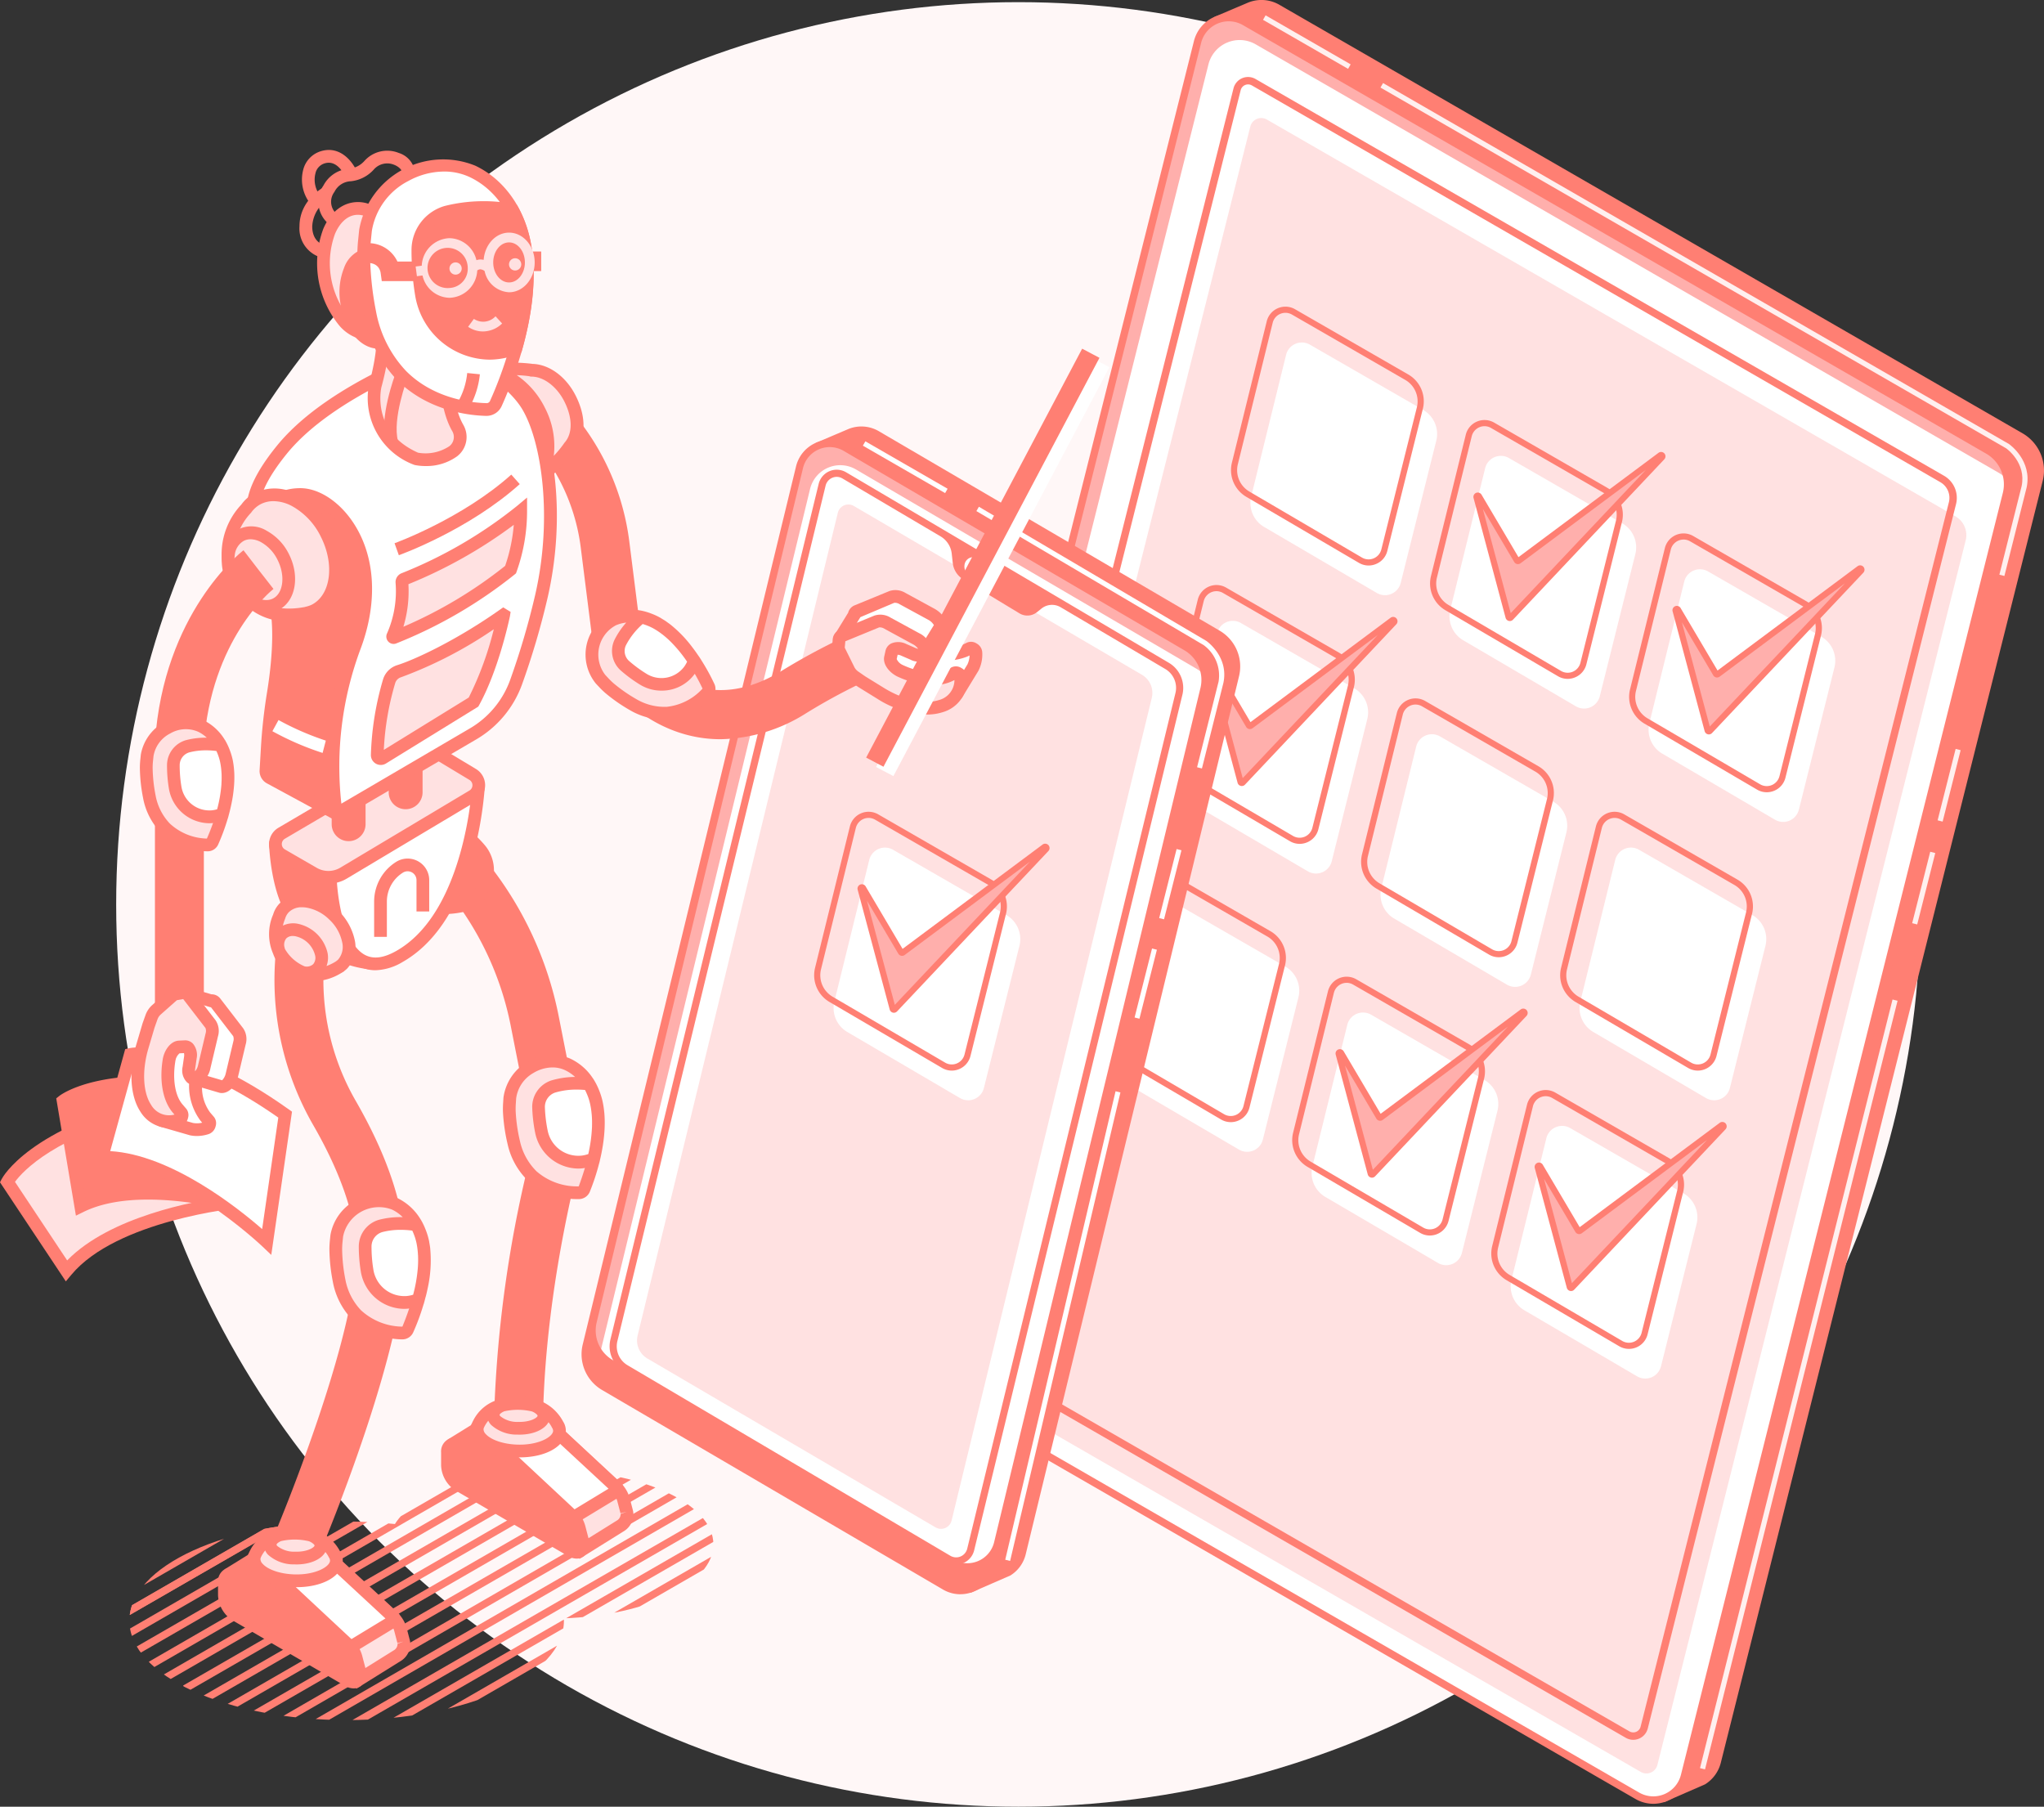 <svg xmlns="http://www.w3.org/2000/svg" xmlns:xlink="http://www.w3.org/1999/xlink" width="334.164" height="295.353" viewBox="0 0 334.164 295.353">
  <rect x="0" y="0" width="334.164" height="295.353" fill="#333333" stroke="none"/>
  <defs>
    <clipPath id="clip-path">
      <path id="Path_4516" data-name="Path 4516" d="M169.3,456.394c0-6.7-11.888-12.134-26.552-12.134-12.136,0-22.349,3.726-25.516,8.808a76.351,76.351,0,0,0-7.889-.415c-19.616,0-35.519,7.267-35.519,16.232s15.9,16.233,35.519,16.233,35.521-7.267,35.521-16.233c0-.136-.038-.269-.045-.4C158.513,468,169.3,462.776,169.3,456.394Z" transform="translate(-73.826 -444.26)" fill="none"/>
    </clipPath>
  </defs>
  <g id="ic-panel-engagement-tool-1" transform="translate(-57.861 -262.896)">
    <circle id="Ellipse_59" data-name="Ellipse 59" cx="147.5" cy="147.5" r="147.5" transform="translate(76.854 263.249)" fill="#fff7f7"/>
    <g id="Group_2924" data-name="Group 2924" transform="translate(200.22 262.896)">
      <g id="Group_2915" data-name="Group 2915" transform="translate(5.348)" style="isolation: isolate">
        <path id="Path_4464" data-name="Path 4464" d="M351.842,334.119,230.323,264.053a5.218,5.218,0,0,0-4.507-.347l-.005,0c-.1.037-4.4,1.868-5.419,2.3a.141.141,0,0,0-.027.242l2.084,1.668L169.972,476.893a6.377,6.377,0,0,0,3,7.076l120.644,69.562-.089,3.093a.051.051,0,0,0,.073.049l6.3-2.739a5.2,5.2,0,0,0,2.318-3.172L354.84,341.2A6.378,6.378,0,0,0,351.842,334.119Z" transform="translate(-169.178 -262.748)" fill="#ff7f73"/>
        <path id="Path_4465" data-name="Path 4465" d="M293.686,557.507l-.6-.375-.013-.379.078-2.731L172.818,484.642a7.012,7.012,0,0,1-3.285-7.748l52.383-208.6-1.78-1.424a.758.758,0,0,1-.277-.688.731.731,0,0,1,.443-.582l.668-.285c1.57-.668,4.686-1.993,4.769-2.026a5.837,5.837,0,0,1,5.034.386l121.518,70.066a7.012,7.012,0,0,1,3.284,7.748L302.948,551.057a5.826,5.826,0,0,1-2.584,3.539Zm-72.193-291.1,1.785,1.43L170.707,477.189a5.8,5.8,0,0,0,2.715,6.4l120.957,69.741-.074,2.584,5.5-2.391a4.6,4.6,0,0,0,1.973-2.766L354.4,341.2a5.793,5.793,0,0,0-2.714-6.4L230.169,264.726a4.615,4.615,0,0,0-3.987-.307C226.046,264.473,223.054,265.746,221.493,266.41Z" transform="translate(-169.326 -262.896)" fill="#ff7f73"/>
      </g>
      <g id="Group_2916" data-name="Group 2916" transform="translate(0 2.268)">
        <path id="Path_4466" data-name="Path 4466" d="M290.454,555.754,168.936,485.688a6.377,6.377,0,0,1-3-7.078l52.627-209.565a5.257,5.257,0,0,1,7.724-3.274l121.517,70.067a6.378,6.378,0,0,1,3,7.076L298.179,552.479A5.257,5.257,0,0,1,290.454,555.754Z" transform="translate(-165.142 -264.459)" fill="#ffafac" style="isolation: isolate"/>
        <path id="Path_4467" data-name="Path 4467" d="M350.5,339.673a6.333,6.333,0,0,0-1.349-1.067L227.633,268.54a5.257,5.257,0,0,0-7.724,3.273L167.284,481.378a6.346,6.346,0,0,0-.164,2.116,6.307,6.307,0,0,0,1.349,1.068l121.518,70.066a5.257,5.257,0,0,0,7.724-3.273l52.625-209.566A6.346,6.346,0,0,0,350.5,339.673Z" transform="translate(-164.704 -263.559)" fill="#fff"/>
        <path id="Path_4468" data-name="Path 4468" d="M293.222,557.216a5.847,5.847,0,0,1-2.922-.79L168.782,486.36a7.009,7.009,0,0,1-3.284-7.748l52.627-209.565a5.862,5.862,0,0,1,8.613-3.651l121.517,70.066a7.008,7.008,0,0,1,3.284,7.748L298.914,552.777a5.885,5.885,0,0,1-5.692,4.439Zm-2.318-1.838a4.649,4.649,0,0,0,6.835-2.9l52.627-209.565a5.792,5.792,0,0,0-2.715-6.406L226.133,266.445a4.65,4.65,0,0,0-6.834,2.9L166.672,478.908a5.79,5.79,0,0,0,2.715,6.4Z" transform="translate(-165.29 -264.608)" fill="#ff7f73"/>
      </g>
      <g id="Group_2917" data-name="Group 2917" transform="translate(8.779 12.586)">
        <path id="Path_4469" data-name="Path 4469" d="M174.106,479.022l50.4-200.168a1.845,1.845,0,0,1,2.711-1.148l112.571,64.866a3.549,3.549,0,0,1,1.67,3.942l-50.4,200.168a1.845,1.845,0,0,1-2.71,1.149L175.776,482.964A3.551,3.551,0,0,1,174.106,479.022Z" transform="translate(-171.237 -270.748)" fill="#ffe1e1" style="isolation: isolate"/>
        <path id="Path_4470" data-name="Path 4470" d="M287.787,544.226a2.456,2.456,0,0,1-1.22-.329L173.994,479.03a4.169,4.169,0,0,1-1.955-4.613l50.4-200.17a2.45,2.45,0,0,1,3.6-1.524L338.61,337.591a4.169,4.169,0,0,1,1.953,4.613l-50.4,200.168a2.456,2.456,0,0,1-2.377,1.854ZM173.214,474.712a2.954,2.954,0,0,0,1.385,3.27l112.572,64.866a1.238,1.238,0,0,0,1.821-.771l50.4-200.168a2.956,2.956,0,0,0-1.386-3.27L225.434,273.771a1.244,1.244,0,0,0-1.823.774Z" transform="translate(-171.915 -272.394)" fill="#ff7f73"/>
      </g>
      <g id="Group_2923" data-name="Group 2923" transform="translate(64.126 2.509)" style="isolation: isolate">
        <g id="Group_2918" data-name="Group 2918" transform="translate(71.439 160.87)">
          <rect id="Rectangle_164" data-name="Rectangle 164" width="129.535" height="0.847" transform="matrix(0.243, -0.97, 0.97, 0.243, 0, 125.665)" fill="#fff0ef"/>
        </g>
        <g id="Group_2919" data-name="Group 2919" transform="translate(110.288 119.918)">
          <rect id="Rectangle_165" data-name="Rectangle 165" width="12.042" height="0.845" transform="translate(0 11.677) rotate(-75.844)" fill="#fff0ef"/>
        </g>
        <g id="Group_2920" data-name="Group 2920" transform="translate(106.127 136.734)">
          <rect id="Rectangle_166" data-name="Rectangle 166" width="12.041" height="0.848" transform="translate(0 11.674) rotate(-75.803)" fill="#fff0ef"/>
        </g>
        <g id="Group_2921" data-name="Group 2921" transform="translate(19.2 11.07)">
          <path id="Path_4471" data-name="Path 4471" d="M330.177,353.721l-.822-.207,3.638-14.483c.782-3.787-2.4-6.084-2.536-6.18L228.171,273.877l.423-.734,102.317,59c.187.129,3.807,2.725,2.907,7.082Z" transform="translate(-228.171 -273.143)" fill="#fff0ef"/>
        </g>
        <g id="Group_2922" data-name="Group 2922">
          <rect id="Rectangle_167" data-name="Rectangle 167" width="0.847" height="16.057" transform="matrix(0.499, -0.866, 0.866, 0.499, 0, 0.733)" fill="#fff0ef"/>
        </g>
      </g>
    </g>
    <g id="Group_2951" data-name="Group 2951" transform="translate(236.573 313.03)">
      <g id="Group_2933" data-name="Group 2933" transform="translate(22.536)">
        <g id="Group_2926" data-name="Group 2926">
          <g id="Group_2925" data-name="Group 2925">
            <path id="Path_4472" data-name="Path 4472" d="M221.852,305.5l18.526,10.675a4.535,4.535,0,0,1,2.135,5.029L236.7,344.451a2.648,2.648,0,0,1-3.907,1.642L214.37,335.3a4.532,4.532,0,0,1-2.11-5l5.7-23.137A2.648,2.648,0,0,1,221.852,305.5Z" transform="translate(-208.951 -299.292)" fill="#fff"/>
            <path id="Path_4473" data-name="Path 4473" d="M232.23,343.043a3.117,3.117,0,0,1-1.586-.436l-18.425-10.8a5.064,5.064,0,0,1-2.344-5.548l5.7-23.137a3.147,3.147,0,0,1,4.629-1.974l18.527,10.675a5.058,5.058,0,0,1,2.372,5.584l-5.813,23.243a3.12,3.12,0,0,1-1.834,2.139A3.154,3.154,0,0,1,232.23,343.043Zm-13.6-41.31a2.156,2.156,0,0,0-.843.174,2.122,2.122,0,0,0-1.24,1.46l-5.7,23.136a4.054,4.054,0,0,0,1.876,4.442l18.423,10.8a2.143,2.143,0,0,0,3.164-1.329l5.813-23.243a4.047,4.047,0,0,0-1.9-4.471L219.7,302.021A2.144,2.144,0,0,0,218.634,301.733Z" transform="translate(-209.73 -300.729)" fill="#ff7f73"/>
          </g>
        </g>
        <g id="Group_2929" data-name="Group 2929" transform="translate(32.544 18.533)">
          <g id="Group_2927" data-name="Group 2927">
            <path id="Path_4474" data-name="Path 4474" d="M246.41,319.49l18.527,10.675a4.534,4.534,0,0,1,2.135,5.029l-5.812,23.243a2.648,2.648,0,0,1-3.907,1.642l-18.423-10.8a4.535,4.535,0,0,1-2.111-5l5.7-23.137A2.646,2.646,0,0,1,246.41,319.49Z" transform="translate(-233.51 -313.278)" fill="#fff"/>
            <path id="Path_4475" data-name="Path 4475" d="M256.789,357.028a3.133,3.133,0,0,1-1.588-.435l-18.425-10.8a5.065,5.065,0,0,1-2.343-5.548l5.7-23.137a3.151,3.151,0,0,1,4.63-1.976h0l18.527,10.675a5.06,5.06,0,0,1,2.372,5.584l-5.813,23.243a3.127,3.127,0,0,1-1.835,2.14A3.169,3.169,0,0,1,256.789,357.028Zm-13.595-41.309a2.149,2.149,0,0,0-2.086,1.634l-5.7,23.136a4.052,4.052,0,0,0,1.875,4.442l18.423,10.8a2.144,2.144,0,0,0,3.166-1.33l5.813-23.242a4.049,4.049,0,0,0-1.9-4.471l-18.526-10.677h0A2.131,2.131,0,0,0,243.194,315.719Z" transform="translate(-234.289 -314.715)" fill="#ff7f73"/>
          </g>
          <g id="Group_2928" data-name="Group 2928" transform="translate(7.086 5.215)">
            <path id="Path_4476" data-name="Path 4476" d="M240.024,325.919l5.241,19.592a.211.211,0,0,0,.358.091l24.738-26.214a.212.212,0,0,0-.281-.315l-23.153,17.249a.211.211,0,0,1-.309-.062l-6.208-10.5A.211.211,0,0,0,240.024,325.919Z" transform="translate(-239.514 -318.527)" fill="#ffafac" style="isolation: isolate"/>
            <path id="Path_4477" data-name="Path 4477" d="M245.592,346.294a.741.741,0,0,1-.178-.023.716.716,0,0,1-.513-.51l-5.24-19.59a.714.714,0,0,1,1.3-.547l6.044,10.226L269.9,318.793a.714.714,0,0,1,.945,1.063L246.112,346.07A.716.716,0,0,1,245.592,346.294Zm-4.413-18.335L245.739,345l22.094-23.414-20.484,15.26a.713.713,0,0,1-1.04-.211Z" transform="translate(-239.637 -318.65)" fill="#ff7f73"/>
          </g>
        </g>
        <g id="Group_2932" data-name="Group 2932" transform="translate(65.088 37.067)">
          <g id="Group_2930" data-name="Group 2930">
            <path id="Path_4478" data-name="Path 4478" d="M270.969,333.476,289.5,344.151a4.536,4.536,0,0,1,2.135,5.029l-5.813,23.243a2.647,2.647,0,0,1-3.905,1.642l-18.425-10.8a4.536,4.536,0,0,1-2.11-5l5.7-23.137A2.648,2.648,0,0,1,270.969,333.476Z" transform="translate(-258.068 -327.264)" fill="#fff"/>
            <path id="Path_4479" data-name="Path 4479" d="M281.348,371.014a3.116,3.116,0,0,1-1.587-.435l-18.425-10.795a5.073,5.073,0,0,1-2.344-5.551l5.7-23.136a3.148,3.148,0,0,1,4.63-1.974L287.849,339.8a5.057,5.057,0,0,1,2.371,5.584l-5.812,23.243a3.119,3.119,0,0,1-1.837,2.14A3.162,3.162,0,0,1,281.348,371.014Zm-13.6-41.31a2.154,2.154,0,0,0-2.084,1.635l-5.7,23.136a4.06,4.06,0,0,0,1.876,4.443l18.425,10.795a2.144,2.144,0,0,0,3.164-1.329l5.812-23.243a4.051,4.051,0,0,0-1.9-4.472L268.82,329.993A2.131,2.131,0,0,0,267.752,329.7Z" transform="translate(-258.848 -328.701)" fill="#ff7f73"/>
          </g>
          <g id="Group_2931" data-name="Group 2931" transform="translate(7.087 5.216)">
            <path id="Path_4480" data-name="Path 4480" d="M264.582,339.9l5.242,19.592a.211.211,0,0,0,.358.091l24.736-26.214a.212.212,0,0,0-.28-.315l-23.153,17.249a.211.211,0,0,1-.309-.062l-6.208-10.5A.212.212,0,0,0,264.582,339.9Z" transform="translate(-264.073 -332.514)" fill="#ffafac" style="isolation: isolate"/>
            <path id="Path_4481" data-name="Path 4481" d="M270.15,360.28a.708.708,0,0,1-.174-.023.719.719,0,0,1-.516-.506l-5.24-19.594a.713.713,0,0,1,1.3-.547l6.045,10.225,22.893-17.056a.714.714,0,0,1,.946,1.061l-24.739,26.215A.716.716,0,0,1,270.15,360.28Zm-4.411-18.332,4.558,17.04,22.1-23.417-20.487,15.263a.728.728,0,0,1-.566.127.714.714,0,0,1-.474-.338Z" transform="translate(-264.196 -332.637)" fill="#ff7f73"/>
          </g>
        </g>
      </g>
      <g id="Group_2941" data-name="Group 2941" transform="translate(11.262 45.502)">
        <g id="Group_2936" data-name="Group 2936">
          <g id="Group_2934" data-name="Group 2934">
            <path id="Path_4482" data-name="Path 4482" d="M213.344,339.843l18.526,10.675A4.534,4.534,0,0,1,234,355.546l-5.812,23.244a2.647,2.647,0,0,1-3.907,1.641l-18.423-10.8a4.531,4.531,0,0,1-2.11-5l5.7-23.136A2.647,2.647,0,0,1,213.344,339.843Z" transform="translate(-200.443 -333.629)" fill="#fff"/>
            <path id="Path_4483" data-name="Path 4483" d="M223.723,377.382a3.13,3.13,0,0,1-1.588-.435l-18.426-10.8a5.065,5.065,0,0,1-2.343-5.548l5.7-23.137a3.151,3.151,0,0,1,4.631-1.974l18.526,10.675a5.06,5.06,0,0,1,2.372,5.584l-5.813,23.243a3.126,3.126,0,0,1-1.835,2.14A3.167,3.167,0,0,1,223.723,377.382Zm-13.6-41.309a2.152,2.152,0,0,0-2.086,1.633l-5.7,23.137a4.054,4.054,0,0,0,1.875,4.442l18.426,10.8a2.143,2.143,0,0,0,3.163-1.33l5.813-23.243a4.051,4.051,0,0,0-1.9-4.471l-18.526-10.675A2.143,2.143,0,0,0,210.127,336.073Z" transform="translate(-201.222 -335.066)" fill="#ff7f73"/>
          </g>
          <g id="Group_2935" data-name="Group 2935" transform="translate(7.086 5.216)">
            <path id="Path_4484" data-name="Path 4484" d="M206.957,346.272l5.241,19.592a.213.213,0,0,0,.359.091l24.736-26.215a.211.211,0,0,0-.281-.314l-23.152,17.249a.212.212,0,0,1-.309-.062l-6.208-10.5A.212.212,0,0,0,206.957,346.272Z" transform="translate(-206.447 -338.88)" fill="#ffafac" style="isolation: isolate"/>
            <path id="Path_4485" data-name="Path 4485" d="M212.525,366.646a.687.687,0,0,1-.178-.023.71.71,0,0,1-.511-.509L206.6,346.526a.714.714,0,0,1,1.3-.55l6.044,10.227,22.895-17.057a.713.713,0,0,1,.944,1.063l-24.736,26.214A.713.713,0,0,1,212.525,366.646Zm-4.411-18.335,4.559,17.043,22.093-23.411L214.282,357.2a.712.712,0,0,1-1.039-.209Z" transform="translate(-206.57 -339.003)" fill="#ff7f73"/>
          </g>
        </g>
        <g id="Group_2938" data-name="Group 2938" transform="translate(32.544 18.535)">
          <g id="Group_2937" data-name="Group 2937">
            <path id="Path_4486" data-name="Path 4486" d="M237.9,353.829,256.429,364.5a4.533,4.533,0,0,1,2.135,5.028l-5.812,23.244a2.647,2.647,0,0,1-3.907,1.641l-18.423-10.8a4.533,4.533,0,0,1-2.111-5l5.7-23.136A2.646,2.646,0,0,1,237.9,353.829Z" transform="translate(-225.001 -347.616)" fill="#fff"/>
            <path id="Path_4487" data-name="Path 4487" d="M248.282,391.367a3.131,3.131,0,0,1-1.589-.435l-18.425-10.8a5.069,5.069,0,0,1-2.344-5.548l5.7-23.137a3.15,3.15,0,0,1,4.63-1.974l18.527,10.675a5.057,5.057,0,0,1,2.371,5.584L251.34,388.98a3.119,3.119,0,0,1-1.837,2.14A3.161,3.161,0,0,1,248.282,391.367Zm-13.6-41.309a2.15,2.15,0,0,0-2.084,1.633l-5.7,23.137a4.054,4.054,0,0,0,1.875,4.442l18.425,10.8a2.145,2.145,0,0,0,3.164-1.332l5.812-23.243a4.045,4.045,0,0,0-1.9-4.471l-18.527-10.675A2.143,2.143,0,0,0,234.685,350.059Z" transform="translate(-225.781 -349.053)" fill="#ff7f73"/>
          </g>
        </g>
        <g id="Group_2940" data-name="Group 2940" transform="translate(65.088 37.068)">
          <g id="Group_2939" data-name="Group 2939">
            <path id="Path_4488" data-name="Path 4488" d="M262.461,367.815l18.527,10.675a4.535,4.535,0,0,1,2.135,5.028l-5.813,23.244A2.646,2.646,0,0,1,273.4,408.4l-18.425-10.8a4.534,4.534,0,0,1-2.11-5l5.7-23.136A2.646,2.646,0,0,1,262.461,367.815Z" transform="translate(-249.561 -361.602)" fill="#fff"/>
            <path id="Path_4489" data-name="Path 4489" d="M272.841,405.353a3.133,3.133,0,0,1-1.589-.436l-18.423-10.795a5.065,5.065,0,0,1-2.344-5.55l5.7-23.136a3.149,3.149,0,0,1,4.63-1.974l18.526,10.675a5.056,5.056,0,0,1,2.372,5.584L275.9,402.965a3.162,3.162,0,0,1-3.058,2.388Zm-13.6-41.31a2.156,2.156,0,0,0-2.084,1.635l-5.7,23.136a4.056,4.056,0,0,0,1.875,4.443l18.425,10.795a2.144,2.144,0,0,0,3.164-1.329l5.812-23.244a4.045,4.045,0,0,0-1.9-4.471l-18.526-10.675A2.131,2.131,0,0,0,259.244,364.043Z" transform="translate(-250.34 -363.039)" fill="#ff7f73"/>
          </g>
        </g>
      </g>
      <g id="Group_2950" data-name="Group 2950" transform="translate(0 90.994)">
        <g id="Group_2943" data-name="Group 2943">
          <g id="Group_2942" data-name="Group 2942">
            <path id="Path_4490" data-name="Path 4490" d="M204.844,374.173l18.527,10.675a4.533,4.533,0,0,1,2.133,5.028l-5.812,23.244a2.646,2.646,0,0,1-3.905,1.641l-18.425-10.795a4.536,4.536,0,0,1-2.11-5l5.7-23.137A2.648,2.648,0,0,1,204.844,374.173Z" transform="translate(-191.944 -367.959)" fill="#fff"/>
            <path id="Path_4491" data-name="Path 4491" d="M215.222,411.713a3.135,3.135,0,0,1-1.588-.436l-18.423-10.8a5.064,5.064,0,0,1-2.344-5.548l5.7-23.136a3.151,3.151,0,0,1,4.631-1.974L221.722,380.5a5.057,5.057,0,0,1,2.372,5.584l-5.812,23.243a3.13,3.13,0,0,1-1.838,2.14A3.162,3.162,0,0,1,215.222,411.713Zm-13.6-41.31a2.154,2.154,0,0,0-2.086,1.633l-5.7,23.137a4.054,4.054,0,0,0,1.875,4.442l18.425,10.8a2.146,2.146,0,0,0,3.166-1.33l5.811-23.244a4.046,4.046,0,0,0-1.9-4.47L202.695,370.69A2.143,2.143,0,0,0,201.626,370.4Z" transform="translate(-192.724 -369.397)" fill="#ff7f73"/>
          </g>
        </g>
        <g id="Group_2946" data-name="Group 2946" transform="translate(32.542 18.535)">
          <g id="Group_2944" data-name="Group 2944">
            <path id="Path_4492" data-name="Path 4492" d="M229.4,388.159l18.526,10.675a4.533,4.533,0,0,1,2.135,5.028l-5.812,23.244a2.646,2.646,0,0,1-3.905,1.64l-18.425-10.795a4.534,4.534,0,0,1-2.11-5l5.7-23.137A2.648,2.648,0,0,1,229.4,388.159Z" transform="translate(-216.501 -381.946)" fill="#fff"/>
            <path id="Path_4493" data-name="Path 4493" d="M239.782,425.7a3.14,3.14,0,0,1-1.589-.436L219.77,414.467a5.064,5.064,0,0,1-2.344-5.548l5.7-23.137a3.149,3.149,0,0,1,4.63-1.974l18.527,10.674a5.058,5.058,0,0,1,2.371,5.585l-5.811,23.243a3.158,3.158,0,0,1-3.06,2.388Zm-13.6-41.309a2.152,2.152,0,0,0-2.084,1.634l-5.7,23.136a4.055,4.055,0,0,0,1.876,4.443L238.7,424.4a2.145,2.145,0,0,0,3.166-1.329l5.811-23.243a4.047,4.047,0,0,0-1.9-4.472l-18.528-10.674A2.128,2.128,0,0,0,226.185,384.389Z" transform="translate(-217.281 -383.384)" fill="#ff7f73"/>
          </g>
          <g id="Group_2945" data-name="Group 2945" transform="translate(7.087 5.216)">
            <path id="Path_4494" data-name="Path 4494" d="M223.016,394.588l5.241,19.592a.212.212,0,0,0,.359.091l24.736-26.214a.212.212,0,0,0-.281-.315L229.92,404.991a.211.211,0,0,1-.309-.062l-6.208-10.5A.212.212,0,0,0,223.016,394.588Z" transform="translate(-222.506 -387.197)" fill="#ffafac" style="isolation: isolate"/>
            <path id="Path_4495" data-name="Path 4495" d="M228.585,414.963a.72.72,0,0,1-.69-.529l-5.241-19.594a.713.713,0,0,1,1.3-.546L230,404.519,252.9,387.462a.714.714,0,0,1,.945,1.063L229.1,414.739A.711.711,0,0,1,228.585,414.963Zm-4.413-18.333,4.557,17.043,22.1-23.419-20.485,15.263a.713.713,0,0,1-1.042-.209Z" transform="translate(-222.629 -387.32)" fill="#ff7f73"/>
          </g>
        </g>
        <g id="Group_2949" data-name="Group 2949" transform="translate(65.087 37.069)">
          <g id="Group_2947" data-name="Group 2947">
            <path id="Path_4496" data-name="Path 4496" d="M253.961,402.145l18.527,10.675a4.533,4.533,0,0,1,2.135,5.028l-5.812,23.244a2.647,2.647,0,0,1-3.906,1.641L246.48,431.938a4.532,4.532,0,0,1-2.11-5l5.7-23.137A2.647,2.647,0,0,1,253.961,402.145Z" transform="translate(-241.061 -395.933)" fill="#fff"/>
            <path id="Path_4497" data-name="Path 4497" d="M264.341,439.683a3.134,3.134,0,0,1-1.589-.435l-18.423-10.8a5.062,5.062,0,0,1-2.344-5.548l5.7-23.137a3.149,3.149,0,0,1,4.63-1.974l18.527,10.675a5.055,5.055,0,0,1,2.371,5.584L267.4,437.3a3.127,3.127,0,0,1-1.834,2.14A3.174,3.174,0,0,1,264.341,439.683Zm-13.6-41.309a2.152,2.152,0,0,0-2.084,1.633l-5.7,23.138a4.053,4.053,0,0,0,1.876,4.442l18.423,10.8a2.144,2.144,0,0,0,3.164-1.332l5.812-23.243a4.043,4.043,0,0,0-1.9-4.47l-18.527-10.675A2.127,2.127,0,0,0,250.744,398.374Z" transform="translate(-241.84 -397.37)" fill="#ff7f73"/>
          </g>
          <g id="Group_2948" data-name="Group 2948" transform="translate(7.086 5.214)">
            <path id="Path_4498" data-name="Path 4498" d="M247.575,408.574l5.241,19.592a.211.211,0,0,0,.358.091l24.738-26.214a.212.212,0,0,0-.281-.315l-23.153,17.249a.21.21,0,0,1-.307-.062l-6.208-10.5A.212.212,0,0,0,247.575,408.574Z" transform="translate(-247.064 -401.182)" fill="#ffafac" style="isolation: isolate"/>
            <path id="Path_4499" data-name="Path 4499" d="M253.143,428.949a.7.7,0,0,1-.174-.023.713.713,0,0,1-.515-.5l-5.242-19.6a.714.714,0,0,1,1.3-.546l6.044,10.226,22.895-17.057a.713.713,0,0,1,.942,1.064l-24.734,26.213A.716.716,0,0,1,253.143,428.949Zm-4.413-18.335,4.559,17.043,22.09-23.41L254.9,419.5a.719.719,0,0,1-1.042-.207Z" transform="translate(-247.187 -401.305)" fill="#ff7f73"/>
          </g>
        </g>
      </g>
    </g>
    <g id="Group_2977" data-name="Group 2977" transform="translate(152.937 332.617)">
      <g id="Group_2973" data-name="Group 2973">
        <g id="Group_2954" data-name="Group 2954" transform="translate(5.169)">
          <g id="Group_2952" data-name="Group 2952" transform="translate(0.582 0.584)">
            <path id="Path_4500" data-name="Path 4500" d="M232.21,349.247l-55.733-32.618a5.044,5.044,0,0,0-4.356-.335h-.005c-.094.037-4.252,1.806-5.238,2.226a.137.137,0,0,0-.025.235l2.014,1.611L134.135,463.343a6.164,6.164,0,0,0,2.9,6.84l54.889,32.129-.086,2.99a.05.05,0,0,0,.07.048l6.085-2.648a5.03,5.03,0,0,0,2.242-3.066l34.875-143.55A6.162,6.162,0,0,0,232.21,349.247Z" transform="translate(-133.949 -315.95)" fill="#ff7f73"/>
          </g>
          <g id="Group_2953" data-name="Group 2953">
            <path id="Path_4501" data-name="Path 4501" d="M191.99,506.156l-.582-.362-.013-.367.076-2.64-54.585-31.955a6.777,6.777,0,0,1-3.175-7.49l34.641-142.612-1.72-1.377a.734.734,0,0,1-.269-.665.715.715,0,0,1,.428-.563l.647-.274c1.517-.645,4.529-1.927,4.609-1.959a5.64,5.64,0,0,1,4.866.372l55.734,32.618a6.775,6.775,0,0,1,3.174,7.488L200.944,499.921a5.638,5.638,0,0,1-2.5,3.422Zm-24.049-187.25,1.727,1.382-34.823,143.34a5.6,5.6,0,0,0,2.625,6.191l55.191,32.3-.073,2.5,5.315-2.312a4.437,4.437,0,0,0,1.907-2.673l34.875-143.549a5.6,5.6,0,0,0-2.624-6.191l-55.734-32.618a4.466,4.466,0,0,0-3.854-.3C172.343,317.034,169.451,318.265,167.941,318.906Z" transform="translate(-133.51 -315.51)" fill="#ff7f73"/>
          </g>
        </g>
        <g id="Group_2958" data-name="Group 2958" transform="translate(0 2.193)">
          <g id="Group_2955" data-name="Group 2955" transform="translate(0.582 0.586)" style="isolation: isolate">
            <path id="Path_4502" data-name="Path 4502" d="M188.867,504.462l-55.733-32.618a6.161,6.161,0,0,1-2.9-6.84L165.11,321.454a5.081,5.081,0,0,1,7.466-3.164l55.734,32.617a6.162,6.162,0,0,1,2.9,6.84L196.333,501.3A5.082,5.082,0,0,1,188.867,504.462Z" transform="translate(-130.048 -317.607)" fill="#ffafac"/>
          </g>
          <g id="Group_2956" data-name="Group 2956" transform="translate(2.31 4.132)">
            <path id="Path_4503" data-name="Path 4503" d="M230.915,354.614a6.143,6.143,0,0,0-1.305-1.031l-55.733-32.617a5.08,5.08,0,0,0-7.466,3.164L131.535,467.679a6.132,6.132,0,0,0-.158,2.046,6.1,6.1,0,0,0,1.3,1.031l55.733,32.617a5.081,5.081,0,0,0,7.466-3.163l34.876-143.55A6.168,6.168,0,0,0,230.915,354.614Z" transform="translate(-131.352 -320.283)" fill="#fff"/>
          </g>
          <g id="Group_2957" data-name="Group 2957">
            <path id="Path_4504" data-name="Path 4504" d="M191.541,505.874a5.652,5.652,0,0,1-2.824-.762l-55.733-32.617A6.774,6.774,0,0,1,129.81,465l34.876-143.549a5.665,5.665,0,0,1,8.325-3.529l55.733,32.617a6.775,6.775,0,0,1,3.175,7.488l-34.876,143.55a5.681,5.681,0,0,1-5.5,4.291Zm-1.1-5.672a4.5,4.5,0,0,0,6.607-2.8l33.734-139.653a5.6,5.6,0,0,0-2.624-6.192l-55.733-32.617a4.5,4.5,0,0,0-6.606,2.8L132.086,461.4a5.6,5.6,0,0,0,2.624,6.19Z" transform="translate(-129.609 -317.165)" fill="#ff7f73"/>
          </g>
        </g>
        <g id="Group_2961" data-name="Group 2961" transform="translate(4.584 7.065)">
          <g id="Group_2959" data-name="Group 2959" transform="translate(4.486 5.688)" style="isolation: isolate">
            <path id="Path_4505" data-name="Path 4505" d="M136.558,460.948l32.722-134.466a1.783,1.783,0,0,1,2.62-1.109l47.086,27.591a3.435,3.435,0,0,1,1.614,3.811L187.876,491.241a1.783,1.783,0,0,1-2.62,1.109l-47.085-27.592A3.428,3.428,0,0,1,136.558,460.948Z" transform="translate(-136.453 -325.133)" fill="#ffe1e1"/>
          </g>
          <g id="Group_2960" data-name="Group 2960">
            <path id="Path_4506" data-name="Path 4506" d="M189.722,499.814a3.041,3.041,0,0,1-1.513-.407l-52.775-31.148A4.755,4.755,0,0,1,133.21,463l34.043-139.861a3.032,3.032,0,0,1,4.455-1.892L224.483,352.4a4.755,4.755,0,0,1,2.224,5.256L192.664,497.515a3.037,3.037,0,0,1-2.942,2.3ZM170.2,322.011a1.876,1.876,0,0,0-1.811,1.41L134.344,463.283a3.584,3.584,0,0,0,1.679,3.966L188.8,498.4a1.863,1.863,0,0,0,2.732-1.161l34.04-139.864a3.581,3.581,0,0,0-1.676-3.965L206.8,343.318a2.761,2.761,0,0,0-3.129.224l-.741.594a2.5,2.5,0,0,1-2.852.189l-9.206-5.568a3.56,3.56,0,0,1-1.7-2.654l-.17-1.536a3.761,3.761,0,0,0-1.827-2.828l-16.062-9.48A1.852,1.852,0,0,0,170.2,322.011Z" transform="translate(-133.068 -320.841)" fill="#ff7f73"/>
          </g>
        </g>
        <g id="Group_2972" data-name="Group 2972" transform="translate(45.991 2.425)">
          <g id="Group_2963" data-name="Group 2963" transform="translate(23.277 106.247)">
            <g id="Group_2962" data-name="Group 2962">
              <path id="Path_4507" data-name="Path 4507" d="M182.675,474.3l-.795-.2,18.035-76.583.794.2Z" transform="translate(-181.881 -397.517)" fill="#fff"/>
            </g>
          </g>
          <g id="Group_2965" data-name="Group 2965" transform="translate(48.444 66.651)">
            <g id="Group_2964" data-name="Group 2964">
              <rect id="Rectangle_168" data-name="Rectangle 168" width="11.64" height="0.817" transform="translate(0 11.287) rotate(-75.844)" fill="#fff"/>
            </g>
          </g>
          <g id="Group_2967" data-name="Group 2967" transform="translate(44.422 82.905)">
            <g id="Group_2966" data-name="Group 2966">
              <rect id="Rectangle_169" data-name="Rectangle 169" width="11.639" height="0.819" transform="matrix(0.245, -0.969, 0.969, 0.245, 0, 11.284)" fill="#fff"/>
            </g>
          </g>
          <g id="Group_2969" data-name="Group 2969" transform="translate(18.559 10.701)">
            <g id="Group_2968" data-name="Group 2968">
              <path id="Path_4508" data-name="Path 4508" d="M215.193,368.193l-.794-.2,3.516-14a6.143,6.143,0,0,0-2.452-5.974l-37.142-21.9.409-.709L215.9,347.332c.18.125,3.679,2.633,2.809,6.844Z" transform="translate(-178.321 -325.415)" fill="#fff"/>
            </g>
          </g>
          <g id="Group_2971" data-name="Group 2971">
            <g id="Group_2970" data-name="Group 2970">
              <rect id="Rectangle_170" data-name="Rectangle 170" width="0.818" height="15.521" transform="translate(0 0.709) rotate(-60.033)" fill="#fff"/>
            </g>
          </g>
        </g>
      </g>
      <g id="Group_2974" data-name="Group 2974" transform="translate(55.79 185.121)">
        <path id="Path_4509" data-name="Path 4509" d="M172.562,458.127a5.551,5.551,0,0,1-.852-.065l.15-.983a6.008,6.008,0,0,0,4.865-1.871l.738.665A7.207,7.207,0,0,1,172.562,458.127Z" transform="translate(-171.71 -455.208)" fill="#ff7f73"/>
      </g>
      <g id="Group_2975" data-name="Group 2975" transform="translate(1.813 151.095)">
        <path id="Path_4510" data-name="Path 4510" d="M133.947,435.876c-2.992-1.822-2.972-6.161-2.97-6.345l.994.012c0,.04-.012,3.958,2.494,5.485Z" transform="translate(-130.977 -429.531)" fill="#ff7f73"/>
      </g>
      <g id="Group_2976" data-name="Group 2976" transform="translate(62.592 21.359)">
        <path id="Path_4511" data-name="Path 4511" d="M178.154,334.619c-.044,0-.086,0-.129-.007a1.268,1.268,0,0,1-.909-.557,1.584,1.584,0,0,1-.264-1.075,1.439,1.439,0,0,1,1.489-1.348,1.265,1.265,0,0,1,.909.557,1.584,1.584,0,0,1,.264,1.075A1.447,1.447,0,0,1,178.154,334.619Zm.061-2.33a.787.787,0,0,0-.7.762.921.921,0,0,0,.148.627.608.608,0,0,0,.435.274.767.767,0,0,0,.759-.758.92.92,0,0,0-.147-.627.611.611,0,0,0-.435-.274A.44.44,0,0,0,178.215,332.289Z" transform="translate(-176.843 -331.628)" fill="#fff"/>
      </g>
    </g>
    <g id="Group_2980" data-name="Group 2980" transform="translate(190.962 395.6)">
      <g id="Group_2978" data-name="Group 2978">
        <path id="Path_4512" data-name="Path 4512" d="M170.425,367.815l18.527,10.675a4.535,4.535,0,0,1,2.135,5.028l-5.813,23.244a2.646,2.646,0,0,1-3.905,1.641l-18.425-10.8a4.534,4.534,0,0,1-2.11-5l5.7-23.136A2.646,2.646,0,0,1,170.425,367.815Z" transform="translate(-157.524 -361.602)" fill="#fff"/>
        <path id="Path_4513" data-name="Path 4513" d="M180.805,405.353a3.133,3.133,0,0,1-1.589-.436l-18.425-10.795a5.07,5.07,0,0,1-2.344-5.55l5.7-23.136a3.148,3.148,0,0,1,4.63-1.974L187.3,374.138a5.057,5.057,0,0,1,2.371,5.584l-5.812,23.243a3.164,3.164,0,0,1-3.058,2.388Zm-13.6-41.31a2.154,2.154,0,0,0-2.084,1.635l-5.7,23.136a4.06,4.06,0,0,0,1.876,4.443l18.425,10.795a2.144,2.144,0,0,0,3.164-1.329l5.812-23.244a4.048,4.048,0,0,0-1.9-4.471l-18.527-10.675A2.131,2.131,0,0,0,167.208,364.043Z" transform="translate(-158.304 -363.039)" fill="#ff7f73"/>
      </g>
      <g id="Group_2979" data-name="Group 2979" transform="translate(7.087 5.216)">
        <path id="Path_4514" data-name="Path 4514" d="M164.039,374.244l5.241,19.592a.212.212,0,0,0,.358.091l24.736-26.215a.211.211,0,0,0-.28-.314l-23.153,17.249a.212.212,0,0,1-.309-.062l-6.208-10.5A.211.211,0,0,0,164.039,374.244Z" transform="translate(-163.529 -366.853)" fill="#ffafac" style="isolation: isolate"/>
        <path id="Path_4515" data-name="Path 4515" d="M169.606,394.619a.721.721,0,0,1-.689-.529l-5.24-19.592a.714.714,0,0,1,1.3-.55l6.045,10.226,22.893-17.056a.714.714,0,0,1,.946,1.061l-24.739,26.215A.722.722,0,0,1,169.606,394.619Zm-4.411-18.332,4.559,17.04,22.1-23.417-20.487,15.262a.712.712,0,0,1-1.04-.209Z" transform="translate(-163.652 -366.976)" fill="#ff7f73"/>
      </g>
    </g>
    <g id="Group_3079" data-name="Group 3079" transform="translate(57.861 287.41)">
      <g id="Group_3005" data-name="Group 3005" transform="translate(21.156 215.82)">
        <g id="Group_3004" data-name="Group 3004" clip-path="url(#clip-path)">
          <g id="Group_3003" data-name="Group 3003" transform="translate(-19.512 -22.008)">
            <g id="Group_2981" data-name="Group 2981" transform="translate(12.703 7.065)">
              <rect id="Rectangle_171" data-name="Rectangle 171" width="82.477" height="1.2" transform="matrix(0.866, -0.499, 0.499, 0.866, 0, 41.193)" fill="#ff7f73"/>
            </g>
            <g id="Group_2982" data-name="Group 2982" transform="translate(15.973 8.804)">
              <rect id="Rectangle_172" data-name="Rectangle 172" width="82.475" height="1.2" transform="matrix(0.866, -0.5, 0.5, 0.866, 0, 41.198)" fill="#ff7f73"/>
            </g>
            <g id="Group_2983" data-name="Group 2983" transform="translate(18.938 10.662)">
              <rect id="Rectangle_173" data-name="Rectangle 173" width="82.476" height="1.2" transform="translate(0 41.197) rotate(-29.967)" fill="#ff7f73"/>
            </g>
            <g id="Group_2984" data-name="Group 2984" transform="translate(22.271 12.364)">
              <rect id="Rectangle_174" data-name="Rectangle 174" width="82.477" height="1.2" transform="matrix(0.866, -0.5, 0.5, 0.866, 0, 41.205)" fill="#ff7f73"/>
            </g>
            <g id="Group_2985" data-name="Group 2985" transform="translate(25.019 14.281)">
              <rect id="Rectangle_175" data-name="Rectangle 175" width="82.477" height="1.2" transform="matrix(0.866, -0.5, 0.5, 0.866, 0, 41.199)" fill="#ff7f73"/>
            </g>
            <g id="Group_2986" data-name="Group 2986" transform="translate(28.288 16.024)">
              <rect id="Rectangle_176" data-name="Rectangle 176" width="82.476" height="1.2" transform="translate(0 41.197) rotate(-29.967)" fill="#ff7f73"/>
            </g>
            <g id="Group_2987" data-name="Group 2987" transform="translate(31.255 17.876)">
              <rect id="Rectangle_177" data-name="Rectangle 177" width="82.477" height="1.2" transform="translate(0 41.206) rotate(-29.974)" fill="#ff7f73"/>
            </g>
            <g id="Group_2988" data-name="Group 2988" transform="translate(34.587 19.582)">
              <rect id="Rectangle_178" data-name="Rectangle 178" width="82.477" height="1.2" transform="translate(0 41.206) rotate(-29.974)" fill="#ff7f73"/>
            </g>
            <g id="Group_2989" data-name="Group 2989" transform="translate(37.547 21.45)">
              <rect id="Rectangle_179" data-name="Rectangle 179" width="82.476" height="1.2" transform="translate(0 41.185) rotate(-29.958)" fill="#ff7f73"/>
            </g>
            <g id="Group_2990" data-name="Group 2990" transform="translate(40.873 23.18)">
              <rect id="Rectangle_180" data-name="Rectangle 180" width="82.477" height="1.2" transform="matrix(0.866, -0.5, 0.5, 0.866, 0, 41.199)" fill="#ff7f73"/>
            </g>
            <g id="Group_2991" data-name="Group 2991" transform="translate(43.838 25.037)">
              <rect id="Rectangle_181" data-name="Rectangle 181" width="82.477" height="1.2" transform="matrix(0.866, -0.5, 0.5, 0.866, 0, 41.199)" fill="#ff7f73"/>
            </g>
            <g id="Group_2992" data-name="Group 2992" transform="translate(47.167 26.75)">
              <rect id="Rectangle_182" data-name="Rectangle 182" width="82.475" height="1.2" transform="translate(0 41.185) rotate(-29.958)" fill="#ff7f73"/>
            </g>
            <g id="Group_2993" data-name="Group 2993" transform="translate(49.915 28.664)">
              <rect id="Rectangle_183" data-name="Rectangle 183" width="82.477" height="1.2" transform="translate(0 41.186) rotate(-29.958)" fill="#ff7f73"/>
            </g>
            <g id="Group_2994" data-name="Group 2994" transform="translate(53.19 30.395)">
              <rect id="Rectangle_184" data-name="Rectangle 184" width="82.477" height="1.201" transform="translate(0 41.206) rotate(-29.974)" fill="#ff7f73"/>
            </g>
            <g id="Group_2995" data-name="Group 2995" transform="translate(56.154 32.252)">
              <rect id="Rectangle_185" data-name="Rectangle 185" width="82.477" height="1.201" transform="translate(0 41.206) rotate(-29.974)" fill="#ff7f73"/>
            </g>
            <g id="Group_2996" data-name="Group 2996" transform="translate(59.484 33.964)">
              <rect id="Rectangle_186" data-name="Rectangle 186" width="82.476" height="1.201" transform="matrix(0.866, -0.499, 0.499, 0.866, 0, 41.193)" fill="#ff7f73"/>
            </g>
            <g id="Group_2997" data-name="Group 2997" transform="translate(62.447 35.825)">
              <rect id="Rectangle_187" data-name="Rectangle 187" width="82.477" height="1.201" transform="translate(0 41.186) rotate(-29.958)" fill="#ff7f73"/>
            </g>
            <g id="Group_2998" data-name="Group 2998">
              <rect id="Rectangle_188" data-name="Rectangle 188" width="82.476" height="1.2" transform="matrix(0.866, -0.5, 0.5, 0.866, 0, 41.198)" fill="#ff7f73"/>
            </g>
            <g id="Group_2999" data-name="Group 2999" transform="translate(3.267 1.744)">
              <rect id="Rectangle_189" data-name="Rectangle 189" width="82.477" height="1.2" transform="matrix(0.866, -0.499, 0.499, 0.866, 0, 41.193)" fill="#ff7f73"/>
            </g>
            <g id="Group_3000" data-name="Group 3000" transform="translate(6.234 3.599)">
              <rect id="Rectangle_190" data-name="Rectangle 190" width="82.476" height="1.2" transform="translate(0 41.197) rotate(-29.967)" fill="#ff7f73"/>
            </g>
            <g id="Group_3001" data-name="Group 3001" transform="translate(9.566 5.305)">
              <rect id="Rectangle_191" data-name="Rectangle 191" width="82.477" height="1.2" transform="translate(0 41.198) rotate(-29.967)" fill="#ff7f73"/>
            </g>
            <g id="Group_3002" data-name="Group 3002" transform="translate(12.531 7.161)">
              <rect id="Rectangle_192" data-name="Rectangle 192" width="82.477" height="1.2" transform="matrix(0.866, -0.5, 0.5, 0.866, 0, 41.199)" fill="#ff7f73"/>
            </g>
          </g>
        </g>
      </g>
      <g id="Group_3078" data-name="Group 3078">
        <g id="Group_3006" data-name="Group 3006" transform="translate(44.865 131.796)">
          <path id="Path_4517" data-name="Path 4517" d="M99.35,477.9l-7.369-3.109c.135-.322,13.54-32.284,13.086-46.2-.178-5.487-2.572-12.4-6.929-19.991a47.536,47.536,0,0,1-6.252-27.752l7.969.674a39.562,39.562,0,0,0,5.221,23.1c5.075,8.847,7.761,16.824,7.985,23.711C113.571,443.995,99.931,476.524,99.35,477.9Z" transform="translate(-91.718 -380.853)" fill="#ff7f73"/>
        </g>
        <g id="Group_3007" data-name="Group 3007" transform="translate(0 154.866)">
          <path id="Path_4518" data-name="Path 4518" d="M82.783,399.137l13.731,15.9s-20.289,1.928-28.093,11.3l-9.65-14.522S62.872,403.959,82.783,399.137Z" transform="translate(-57.565 -397.977)" fill="#ffe1e1"/>
          <path id="Path_4519" data-name="Path 4519" d="M68.623,428.357l-10.762-16.2.284-.545c.178-.338,4.552-8.327,24.689-13.205l.618-.148,15.46,17.9-2,.191c-.2.02-19.955,2-27.391,10.932ZM60.31,412.09l8.531,12.839c6.987-7.162,20.77-9.692,25.907-10.408L82.709,400.582C66.822,404.546,61.558,410.378,60.31,412.09Z" transform="translate(-57.861 -398.262)" fill="#ff7f73"/>
        </g>
        <g id="Group_3008" data-name="Group 3008" transform="translate(9.197 151.369)">
          <path id="Path_4520" data-name="Path 4520" d="M92.746,397.7l6.045,20.116s-19.309-6.521-30.258-1.15l-2.882-17.2S72.6,393.979,92.746,397.7Z" transform="translate(-64.525 -395.368)" fill="#ff7f73"/>
          <path id="Path_4521" data-name="Path 4521" d="M100.644,419.7l-1.908-.643c-.188-.064-19.032-6.322-29.469-1.2l-1.252.614L64.8,399.295l.481-.382c.3-.236,7.559-5.745,27.93-1.976l.625.115Zm-20.754-5.95a67.489,67.489,0,0,1,17.622,2.754l-5.3-17.639c-15.991-2.842-23.277.325-25.145,1.37l2.547,15.2A28.21,28.21,0,0,1,79.889,413.754Z" transform="translate(-64.801 -395.623)" fill="#ff7f73"/>
        </g>
        <g id="Group_3009" data-name="Group 3009" transform="translate(15.286 146.696)">
          <path id="Path_4522" data-name="Path 4522" d="M100.389,402.849,97.38,423.637s-14.753-14.061-26.947-13.812l4.645-16.807S83.7,390.971,100.389,402.849Z" transform="translate(-69.059 -391.841)" fill="#fff"/>
          <path id="Path_4523" data-name="Path 4523" d="M98.459,426.034,97,424.646c-.146-.138-14.524-13.774-26.209-13.527l-1.4.028L74.577,392.4l.6-.142c.374-.09,9.279-2.016,26.154,9.994l.517.368ZM72.13,409.067c9.986.584,20.931,9.338,24.839,12.748l2.638-18.229c-13.3-9.326-21.25-9.533-23.373-9.369Z" transform="translate(-69.396 -392.097)" fill="#ff7f73"/>
        </g>
        <g id="Group_3010" data-name="Group 3010" transform="translate(72.833 115.628)">
          <path id="Path_4524" data-name="Path 4524" d="M128.77,459.966l-7.995-.167a200.644,200.644,0,0,1,6.483-44.463l-3.783-19.191a50.381,50.381,0,0,0-10.652-22.382l6.151-5.112A58.414,58.414,0,0,1,131.322,394.6l4.152,21.063-.266.928C135.149,416.8,129.236,437.72,128.77,459.966Z" transform="translate(-112.823 -368.652)" fill="#ff7f73"/>
        </g>
        <g id="Group_3011" data-name="Group 3011" transform="translate(82.214 147.911)">
          <path id="Path_4525" data-name="Path 4525" d="M120.722,400.652a13.03,13.03,0,0,0-.025,1.456,28.613,28.613,0,0,0,.729,5.009,10.944,10.944,0,0,0,3.025,5.466,11.177,11.177,0,0,0,7.614,2.731.9.9,0,0,0,.834-.566c.8-1.944,3.317-8.776,1.986-14.342a8.627,8.627,0,0,0-4.816-6.143c-3.873-1.671-8.922,1.365-9.295,5.567Z" transform="translate(-119.648 -392.759)" fill="#ffe1e1"/>
          <path id="Path_4526" data-name="Path 4526" d="M133.329,408.858a20.774,20.774,0,0,0,.38-9.334,10.094,10.094,0,0,0-1.15-2.845,13.933,13.933,0,0,0-5.844.383,3.5,3.5,0,0,0-2.412,3.5,23.92,23.92,0,0,0,.466,3.9,6.142,6.142,0,0,0,6.8,4.922A5.916,5.916,0,0,0,133.329,408.858Z" transform="translate(-118.472 -391.871)" fill="#fff"/>
          <path id="Path_4527" data-name="Path 4527" d="M136.319,407.342c.1-.726.174-1.468.209-2.218.005-.113.011-.224.013-.334a18.663,18.663,0,0,0-.046-2.161c0-.049-.012-.1-.017-.144a14.5,14.5,0,0,0-.327-2.065,11.544,11.544,0,0,0-.481-1.5c-.033-.085-.069-.168-.1-.253a10.639,10.639,0,0,0-.819-1.6l-.078-.13-.016-.005a8.952,8.952,0,0,0-3.917-3.363,8.038,8.038,0,0,0-10.744,6.456l-.052.822a14.082,14.082,0,0,0-.026,1.569,29.077,29.077,0,0,0,.751,5.187,11.891,11.891,0,0,0,3.331,6,12.2,12.2,0,0,0,8.187,3.011h.15a1.95,1.95,0,0,0,1.782-1.213,36.884,36.884,0,0,0,1.531-4.675l.009-.005.114-.473c.009-.04.013-.076.023-.115.179-.758.338-1.562.466-2.392C136.278,407.6,136.3,407.471,136.319,407.342Zm-2.454,1.908a5.293,5.293,0,0,1-1.012.244,5.115,5.115,0,0,1-5.632-4.1,22.731,22.731,0,0,1-.448-3.728,2.463,2.463,0,0,1,1.676-2.469,12.148,12.148,0,0,1,3.512-.486c.583,0,1.061.036,1.369.065l.034.065a9.365,9.365,0,0,1,.386.864c.017.048.04.094.057.143a9.06,9.06,0,0,1,.322,1.059,12.637,12.637,0,0,1,.276,1.713c.005.053.013.106.019.16a16.329,16.329,0,0,1,.049,1.871c0,.04,0,.078,0,.118A24.546,24.546,0,0,1,133.865,409.25Zm-1.558,5.281a10.1,10.1,0,0,1-6.892-2.451,9.9,9.9,0,0,1-2.719-4.934,26.855,26.855,0,0,1-.7-4.83,12.232,12.232,0,0,1,.023-1.341l.05-.8a5.613,5.613,0,0,1,2.849-4.194,6.092,6.092,0,0,1,3.1-.891,4.8,4.8,0,0,1,1.9.38,6.549,6.549,0,0,1,1.786,1.171,14.031,14.031,0,0,0-3.857.567,4.545,4.545,0,0,0-3.146,4.527,25.221,25.221,0,0,0,.485,4.066,7.267,7.267,0,0,0,7.009,5.819,6.587,6.587,0,0,0,.965-.07c.052-.008.1-.025.15-.033C132.908,412.877,132.517,413.95,132.307,414.53Z" transform="translate(-119.902 -393.014)" fill="#ff7f73"/>
        </g>
        <g id="Group_3012" data-name="Group 3012" transform="translate(84.834 39.431)">
          <path id="Path_4528" data-name="Path 4528" d="M134.22,354.381l-2.232-17.688A32.386,32.386,0,0,0,121.88,317.02l5.433-5.869a40.39,40.39,0,0,1,12.61,24.54l2.232,17.688Z" transform="translate(-121.88 -311.151)" fill="#ff7f73"/>
        </g>
        <g id="Group_3014" data-name="Group 3014" transform="translate(68.084 109.071)">
          <g id="Group_3013" data-name="Group 3013">
            <path id="Path_4529" data-name="Path 4529" d="M120.319,373.832a5.321,5.321,0,0,0-1.081-5.323c-.016-.02-.024-.042-.04-.062a19.518,19.518,0,0,0-4.466-3.769l-3.135,2.911-1.568,9.895a.5.5,0,0,0,.432.563,18.519,18.519,0,0,0,5.886-.155l.28-.065C118.3,377.668,119.683,376.118,120.319,373.832Z" transform="translate(-108.985 -363.387)" fill="#ff7f73"/>
            <path id="Path_4530" data-name="Path 4530" d="M113.29,379.55a24.333,24.333,0,0,1-2.69-.152,1.53,1.53,0,0,1-1.341-1.76l1.625-10.25,3.967-3.684.668.4a20.382,20.382,0,0,1,4.739,4l.044.053a6.367,6.367,0,0,1,1.273,6.268h0c-.771,2.776-2.49,4.553-4.594,4.751l-.143.044A16.3,16.3,0,0,1,113.29,379.55Zm-1.887-2.163a17.306,17.306,0,0,0,4.955-.189l.29-.068c1.332-.135,2.4-1.375,2.925-3.261h0a4.314,4.314,0,0,0-.777-4.271l-.231-.3a17.2,17.2,0,0,0-3.46-2.993l-2.282,2.119Z" transform="translate(-109.24 -363.704)" fill="#ff7f73"/>
          </g>
        </g>
        <g id="Group_3024" data-name="Group 3024" transform="translate(43.992 93.924)">
          <g id="Group_3019" data-name="Group 3019" transform="translate(0 3.491)">
            <g id="Group_3015" data-name="Group 3015" transform="translate(0 0.546)">
              <path id="Path_4531" data-name="Path 4531" d="M116.031,356.092c.033-.4-24.138,14.286-24.138,14.286a.482.482,0,0,0-.049.236c.036.912.358,6.814,2.516,10.671v.005a17.033,17.033,0,0,0,13.234,8.771.647.647,0,0,0,.71-.759l-1.558-8.227a.623.623,0,0,1,.17-.553C114.2,373.112,115.743,359.647,116.031,356.092Z" transform="translate(-90.804 -355.07)" fill="#ff7f73"/>
              <path id="Path_4532" data-name="Path 4532" d="M107.928,391.356a1.639,1.639,0,0,1-.212-.015,17.957,17.957,0,0,1-14.044-9.363c-2.218-4.023-2.565-9.925-2.612-11.073a1.562,1.562,0,0,1,.147-.721l.134-.284.268-.163c24.373-14.809,24.478-14.745,25.22-14.289l.539.333-.046.643c-.317,3.934-1.923,17.294-9.257,24.922l1.516,8.012a1.688,1.688,0,0,1-1.652,2ZM95.656,381.3a15.937,15.937,0,0,0,11.779,7.9l-1.455-7.683a1.657,1.657,0,0,1,.452-1.475c6.074-6.187,8.025-16.779,8.629-21.9-3.95,2.245-14.426,8.55-21.9,13.091.094,1.533.533,6.522,2.364,9.8Z" transform="translate(-91.059 -355.319)" fill="#ff7f73"/>
            </g>
            <g id="Group_3016" data-name="Group 3016" transform="translate(8.97 5.471)">
              <path id="Path_4533" data-name="Path 4533" d="M98.662,374.666a.481.481,0,0,0-.049.236c.065,1.606,1,18.689,11.319,12.83,10.532-5.983,12.536-23.254,12.867-27.352a.521.521,0,0,0-.743-.512l-20.777,9.52a.527.527,0,0,0-.257.254Z" transform="translate(-97.572 -358.781)" fill="#fff"/>
              <path id="Path_4534" data-name="Path 4534" d="M106.253,390.247a5.658,5.658,0,0,1-2.793-.721c-4.924-2.735-5.554-12.417-5.631-14.329a1.536,1.536,0,0,1,.147-.72h0l2.359-5.024a1.566,1.566,0,0,1,.77-.759l20.772-9.517a1.579,1.579,0,0,1,1.556.14,1.533,1.533,0,0,1,.656,1.4c-.407,5.055-2.58,22.032-13.388,28.171A9.121,9.121,0,0,1,106.253,390.247Zm-6.339-15c.176,3.865,1.321,10.662,4.556,12.46,1.4.774,3.1.568,5.205-.628,9.48-5.384,11.77-20.8,12.262-25.643l-19.8,9.071Z" transform="translate(-97.828 -359.036)" fill="#ff7f73"/>
            </g>
            <g id="Group_3017" data-name="Group 3017">
              <path id="Path_4535" data-name="Path 4535" d="M92.869,372.485l5.206,3.008a4.846,4.846,0,0,0,4.908-.037l21.107-12.609a2.052,2.052,0,0,0,.007-3.52l-4.888-2.942a4.843,4.843,0,0,0-4.953-.025l-21.4,12.58A2.051,2.051,0,0,0,92.869,372.485Z" transform="translate(-90.804 -354.652)" fill="#ffe1e1"/>
              <path id="Path_4536" data-name="Path 4536" d="M100.754,377.437a5.883,5.883,0,0,1-2.944-.788L92.6,373.641a3.092,3.092,0,0,1-.019-5.342l21.4-12.58a5.88,5.88,0,0,1,6.015.031l4.888,2.942a3.092,3.092,0,0,1-.008,5.3L103.77,376.6A5.861,5.861,0,0,1,100.754,377.437Zm16.212-20.45a3.805,3.805,0,0,0-1.928.525l-21.4,12.58a1.011,1.011,0,0,0,.007,1.748l5.205,3.008a3.806,3.806,0,0,0,3.854-.028l21.111-12.61a1.013,1.013,0,0,0,0-1.736l-4.887-2.942A3.793,3.793,0,0,0,116.966,356.987Z" transform="translate(-91.059 -354.907)" fill="#ff7f73"/>
            </g>
            <g id="Group_3018" data-name="Group 3018" transform="translate(17.178 18.419)">
              <path id="Path_4537" data-name="Path 4537" d="M106.1,381.615h-2.082v-5.792a7.665,7.665,0,0,1,3.622-6.483,3.53,3.53,0,0,1,5.384,3.005v5.115h-2.08v-5.115a1.451,1.451,0,0,0-2.213-1.236,5.576,5.576,0,0,0-2.63,4.714Z" transform="translate(-104.022 -368.807)" fill="#ff7f73"/>
            </g>
          </g>
          <g id="Group_3021" data-name="Group 3021" transform="translate(10.233 5.222)">
            <g id="Group_3020" data-name="Group 3020">
              <path id="Path_4538" data-name="Path 4538" d="M101.551,370.063h0a2.769,2.769,0,0,1-2.77-2.77v-8.31a2.769,2.769,0,0,1,2.77-2.77h0a2.77,2.77,0,0,1,2.77,2.77v8.31A2.77,2.77,0,0,1,101.551,370.063Z" transform="translate(-98.781 -356.214)" fill="#ff7f73"/>
            </g>
          </g>
          <g id="Group_3023" data-name="Group 3023" transform="translate(19.554)">
            <g id="Group_3022" data-name="Group 3022">
              <path id="Path_4539" data-name="Path 4539" d="M108.585,366.122h0a2.768,2.768,0,0,1-2.77-2.77v-8.309a2.769,2.769,0,0,1,2.77-2.771h0a2.77,2.77,0,0,1,2.77,2.771v8.309A2.769,2.769,0,0,1,108.585,366.122Z" transform="translate(-105.815 -352.273)" fill="#ff7f73"/>
            </g>
          </g>
        </g>
        <g id="Group_3025" data-name="Group 3025" transform="translate(72.45 34.74)">
          <path id="Path_4540" data-name="Path 4540" d="M131.95,313.251c-1.448-2.878-4-4.635-6.309-4.625-.036-.007-.066-.023-.1-.028a28.07,28.07,0,0,0-8.412.31l-.521,6.141,7.916,12.064a.715.715,0,0,0,1.007.182,26.653,26.653,0,0,0,6.122-5.87l.235-.341C133.52,319.291,133.487,316.3,131.95,313.251Z" transform="translate(-111.21 -307.356)" fill="#ffe1e1"/>
          <path id="Path_4541" data-name="Path 4541" d="M134.2,313.039c-1.565-3.107-4.329-5.13-7.08-5.195l-.106-.02a28.913,28.913,0,0,0-8.771.322l-.025,0-.081.017-.657.134,0,.048a6.5,6.5,0,0,0-.924.372,7.52,7.52,0,0,0-3.881,5.8,14.262,14.262,0,0,0,7.071,14.047,8.615,8.615,0,0,0,3.969,1.042,6.618,6.618,0,0,0,3-.7,6.534,6.534,0,0,0,1.67-1.219,26.894,26.894,0,0,0,5.445-5.416l.15-.232C135.9,319.934,135.98,316.569,134.2,313.039Zm-5.66,9.741a6.107,6.107,0,0,1-1.623,3.415c-.135.1-.253.2-.395.309L119,315.035l.416-4.918c.048,0,.093-.016.142-.016a6.559,6.559,0,0,1,3.008.8,12.2,12.2,0,0,1,5.978,11.876Zm-7.838,3.945a12.2,12.2,0,0,1-5.979-11.875,5.576,5.576,0,0,1,2.551-4.125l-.411,4.85,7.785,11.863A6.041,6.041,0,0,1,120.7,326.725Zm11.653-5.976-.244.35a17.435,17.435,0,0,1-1.491,1.778,13.578,13.578,0,0,0-1.451-7.855,13.945,13.945,0,0,0-4.6-5.332,17.247,17.247,0,0,1,2.014.166l.274.068h.123c1.986,0,4.138,1.627,5.362,4.054C133.7,316.663,133.736,319.218,132.358,320.749Z" transform="translate(-112.534 -307.611)" fill="#ff7f73"/>
        </g>
        <g id="Group_3032" data-name="Group 3032" transform="translate(40.323 31.083)">
          <g id="Group_3026" data-name="Group 3026" transform="translate(0.918 16.267)">
            <path id="Path_4542" data-name="Path 4542" d="M90.824,329.307s-2.762,4.764.665,11.19c2.381,4.466,1.452,13.067.665,17.9a87.42,87.42,0,0,0-.986,9.01l-.208,3.567a1.253,1.253,0,0,0,.652,1.171l10.722,5.808a.229.229,0,0,0,.286-.053c1.878-2.258,25.3-30.437,25.851-31.122.571-.714-5.627-20.419-5.383-21.132s-18.748-7.711-18.748-7.711l-5.713,1L93.9,322.828Z" transform="translate(-88.726 -316.864)" fill="#ff7f73"/>
            <path id="Path_4543" data-name="Path 4543" d="M102.7,379.286a1.26,1.26,0,0,1-.6-.154l-10.723-5.809a2.29,2.29,0,0,1-1.194-2.148l.208-3.565a88.326,88.326,0,0,1,1-9.116c.755-4.634,1.69-13.035-.555-17.245-3.521-6.6-.979-11.6-.673-12.156l3.156-6.658,5.124-4.214,6.257-1.095.262.1c18.82,6.933,19.719,7.791,19.435,8.829.134.879,1.216,4.683,2.177,8.056,3.631,12.76,3.492,12.933,2.972,13.583-.455.569-16.065,19.351-25.331,30.5l-.533.641A1.267,1.267,0,0,1,102.7,379.286Zm-10.72-49.2c-.111.2-2.4,4.4.681,10.182,2.405,4.512,1.748,12.581.773,18.557a87.543,87.543,0,0,0-.973,8.9l-.208,3.567a.213.213,0,0,0,.11.2l10.139,5.493.106-.13c14.643-17.611,23.643-28.446,25.1-30.219-.164-1.485-1.947-7.744-3.146-11.961-1.521-5.346-2.073-7.369-2.222-8.273-1.715-.991-10.18-4.305-17.846-7.135l-5.168.9-4.339,3.571Z" transform="translate(-88.983 -317.127)" fill="#ff7f73"/>
          </g>
          <g id="Group_3027" data-name="Group 3027">
            <path id="Path_4544" data-name="Path 4544" d="M89.136,333.02a1.012,1.012,0,0,0,1.915.268,5.8,5.8,0,0,1,5.762-3.465c5.831,0,14.46,9.838,8.9,24.792a55.169,55.169,0,0,0-3.045,27.093.226.226,0,0,0,.343.151l22.028-12.9a16.094,16.094,0,0,0,7.026-8.416,124.3,124.3,0,0,0,4.146-14.066c2.857-12.423,1.3-25.2-2.232-31.129-3.153-5.283-12.181-9.654-12.181-9.654s-19.331,6.131-28,16.8C89.286,328.044,88.872,331.235,89.136,333.02Z" transform="translate(-88.035 -304.577)" fill="#fff"/>
            <path id="Path_4545" data-name="Path 4545" d="M103.146,383.207a1.281,1.281,0,0,1-.531-.117,1.266,1.266,0,0,1-.714-.928,56.21,56.21,0,0,1,3.1-27.637c3.767-10.136.417-16.635-1.2-18.957-1.874-2.693-4.515-4.433-6.732-4.433a4.789,4.789,0,0,0-4.812,2.848,2.05,2.05,0,0,1-3.892-.537c-.451-3.032,1.145-6.74,4.882-11.334,8.768-10.787,27.694-16.881,28.5-17.135l.394-.126.374.182c.379.183,9.345,4.569,12.622,10.056,3.473,5.823,5.4,18.647,2.351,31.894A126,126,0,0,1,133.3,361.17a17.159,17.159,0,0,1-7.478,8.961l-22.029,12.9A1.264,1.264,0,0,1,103.146,383.207Zm-6.078-54.151c2.922,0,6.155,2.041,8.439,5.326,3.807,5.477,4.332,13.083,1.439,20.868a54.958,54.958,0,0,0-3.17,25.38l21-12.295a15.091,15.091,0,0,0,6.573-7.871,124.156,124.156,0,0,0,4.109-13.947c2.893-12.577,1.071-25.031-2.111-30.363-2.608-4.37-9.671-8.189-11.371-9.064-2.781.941-19.415,6.864-27.114,16.334-3.3,4.059-4.793,7.328-4.438,9.716h0l-1.028.152,1.03-.15C91.033,331.614,92.806,329.056,97.068,329.056Z" transform="translate(-88.29 -304.851)" fill="#ff7f73"/>
          </g>
          <g id="Group_3028" data-name="Group 3028" transform="translate(22.836 25.742)">
            <path id="Path_4546" data-name="Path 4546" d="M127.236,325.956a74.194,74.194,0,0,1-19.083,11.109.513.513,0,0,0-.334.529,18.113,18.113,0,0,1-1.491,8.778.164.164,0,0,0,.2.237,74.117,74.117,0,0,0,19.054-11.1l.082-.235a28.4,28.4,0,0,0,1.574-9.321Z" transform="translate(-105.267 -323.731)" fill="#ffe1e1"/>
            <path id="Path_4547" data-name="Path 4547" d="M106.717,348.206a1.186,1.186,0,0,1-.877-.388,1.207,1.207,0,0,1-.186-1.365,17.149,17.149,0,0,0,1.382-8.236,1.559,1.559,0,0,1,1-1.577A73.348,73.348,0,0,0,126.825,325.7l1.707-1.427V326.5a29.333,29.333,0,0,1-1.633,9.663l-.175.5-.221.186a75.561,75.561,0,0,1-19.346,11.268A1.189,1.189,0,0,1,106.717,348.206Zm2.417-9.766a20.122,20.122,0,0,1-.823,6.957,72.67,72.67,0,0,0,16.637-9.953,27.214,27.214,0,0,0,1.411-6.705A77.383,77.383,0,0,1,109.134,338.44Z" transform="translate(-105.523 -324.277)" fill="#ff7f73"/>
          </g>
          <g id="Group_3029" data-name="Group 3029" transform="translate(20.311 43.693)">
            <path id="Path_4548" data-name="Path 4548" d="M120.145,353c3.062-5.551,4.76-13.413,4.927-14.212.005-.028-.027-.038-.049-.023a71.794,71.794,0,0,1-17.073,9.2,2.462,2.462,0,0,0-1.6,1.625,47.191,47.191,0,0,0-1.947,12.057.58.58,0,0,0,.891.506Z" transform="translate(-103.362 -337.518)" fill="#ffe1e1"/>
            <path id="Path_4549" data-name="Path 4549" d="M105.235,363.585a1.614,1.614,0,0,1-1.617-1.668,48.57,48.57,0,0,1,1.994-12.338,3.508,3.508,0,0,1,2.283-2.3c2.815-.872,9.606-4,16.784-9.055l.567-.4,1.214.739-.111.713c-.193.925-1.931,8.9-5.04,14.534l-.134.24-15.084,9.292A1.624,1.624,0,0,1,105.235,363.585ZM123.71,341.4a68.879,68.879,0,0,1-15.2,7.861,1.429,1.429,0,0,0-.918.946,45.682,45.682,0,0,0-1.861,10.913l13.885-8.555A53.419,53.419,0,0,0,123.71,341.4Z" transform="translate(-103.617 -337.823)" fill="#ff7f73"/>
          </g>
          <g id="Group_3030" data-name="Group 3030" transform="translate(24.176 21.991)">
            <path id="Path_4550" data-name="Path 4550" d="M107.238,334.622l-.7-1.957c.11-.038,11.052-4.022,19.085-11.219L127.006,323C118.663,330.469,107.7,334.455,107.238,334.622Z" transform="translate(-106.534 -321.446)" fill="#ff7f73"/>
          </g>
          <g id="Group_3031" data-name="Group 3031" transform="translate(4.211 62.108)">
            <path id="Path_4551" data-name="Path 4551" d="M91.843,352.408a46.416,46.416,0,0,0,7.969,3.457Z" transform="translate(-91.346 -351.496)" fill="#fff"/>
            <path id="Path_4552" data-name="Path 4552" d="M99.676,357.1a46.724,46.724,0,0,1-8.208-3.551l1-1.825a45.682,45.682,0,0,0,7.73,3.363Z" transform="translate(-91.468 -351.72)" fill="#fff"/>
          </g>
        </g>
        <g id="Group_3035" data-name="Group 3035" transform="translate(36.215 55.332)">
          <g id="Group_3033" data-name="Group 3033">
            <path id="Path_4553" data-name="Path 4553" d="M102.116,330.364c-2.548-5.061-7.573-7.675-11.223-5.837a5.579,5.579,0,0,0-1.964,1.723,10.877,10.877,0,0,0-2.918,8.15,11.756,11.756,0,0,0,3.842,7.074c2.739,2.579,6.824,2.2,8.623,1.88.139-.021.274-.046.411-.078l.082-.015c.013,0,.016-.019.028-.023a5.313,5.313,0,0,0,1.125-.382C103.771,341.018,104.664,335.426,102.116,330.364Z" transform="translate(-84.934 -322.895)" fill="#ffe1e1"/>
            <path id="Path_4554" data-name="Path 4554" d="M96.235,344.874a9.83,9.83,0,0,1-6.839-2.389,12.736,12.736,0,0,1-4.165-7.76,11.852,11.852,0,0,1,3.191-8.926,6.4,6.4,0,0,1,2.259-1.945,7.528,7.528,0,0,1,6.972.338,13.5,13.5,0,0,1,5.648,5.962c2.8,5.566,1.7,11.8-2.457,13.888a5.388,5.388,0,0,1-.989.37l-.011.015-.367.1c-.266.057-.425.087-.59.113A15.144,15.144,0,0,1,96.235,344.874Zm-2.55-19.641a4.565,4.565,0,0,0-2.07.478,4.5,4.5,0,0,0-1.593,1.41,9.9,9.9,0,0,0-2.724,7.4,10.9,10.9,0,0,0,3.522,6.446c2.42,2.275,6.214,1.888,7.727,1.614.119-.019.216-.036.311-.057l.082-.028a4.784,4.784,0,0,0,.967-.318c3.131-1.577,3.82-6.553,1.535-11.1a11.407,11.407,0,0,0-4.749-5.05A6.541,6.541,0,0,0,93.685,325.233Z" transform="translate(-85.19 -323.151)" fill="#ff7f73"/>
          </g>
          <g id="Group_3034" data-name="Group 3034" transform="translate(0.025 6.227)">
            <path id="Path_4555" data-name="Path 4555" d="M95.033,332.6c1.57,3.119,1.02,6.565-1.228,7.7s-5.346-.48-6.915-3.6-1.02-6.566,1.228-7.7S93.462,329.478,95.033,332.6Z" transform="translate(-84.954 -327.594)" fill="#ffe1e1"/>
            <path id="Path_4556" data-name="Path 4556" d="M92.528,341.946c-2.357,0-4.9-1.724-6.312-4.524A8.731,8.731,0,0,1,85.3,332.2a4.765,4.765,0,0,1,7.267-3.657,8.717,8.717,0,0,1,3.651,3.848h0c1.825,3.626,1.067,7.706-1.691,9.094A4.411,4.411,0,0,1,92.528,341.946Zm-2.591-12.012a2.418,2.418,0,0,0-1.1.252,3.01,3.01,0,0,0-1.487,2.339,6.635,6.635,0,0,0,.72,3.962c1.288,2.558,3.81,3.993,5.519,3.137s2.055-3.744.767-6.3h0a6.629,6.629,0,0,0-2.754-2.938A3.654,3.654,0,0,0,89.937,329.933Z" transform="translate(-85.209 -327.85)" fill="#ff7f73"/>
          </g>
        </g>
        <g id="Group_3036" data-name="Group 3036" transform="translate(43.991 121.717)">
          <path id="Path_4557" data-name="Path 4557" d="M101.343,376.311c-2.65-2.527-6.275-3.028-8.1-1.117a3.608,3.608,0,0,0-.822,1.475,7.028,7.028,0,0,0-.007,5.593l.017.037a5.151,5.151,0,0,0,1.35,2.1,5.019,5.019,0,0,0,2.485,1.324l.021.011c2.226.975,4.633-.139,5.657-.726.079-.044.156-.089.233-.138l.046-.026c.007-.005.005-.015.012-.019a3.577,3.577,0,0,0,.6-.477C104.662,382.437,103.993,378.839,101.343,376.311Z" transform="translate(-90.803 -372.991)" fill="#ffe1e1"/>
          <path id="Path_4558" data-name="Path 4558" d="M105.046,380.627a9.58,9.58,0,0,0-7.665-7.313,5.207,5.207,0,0,0-4.633,1.418,4.387,4.387,0,0,0-1.026,1.785,8.049,8.049,0,0,0,0,6.416h0a6.223,6.223,0,0,0,1.6,2.475,6.064,6.064,0,0,0,2.983,1.6,5.784,5.784,0,0,0,2.152.412,8.83,8.83,0,0,0,4.238-1.243c.1-.054.2-.111.321-.188l.315-.193.016-.042a3.774,3.774,0,0,0,.5-.433A5.215,5.215,0,0,0,105.046,380.627Zm-6.769,4a1.578,1.578,0,0,1-1.4.367,6.733,6.733,0,0,1-3.212-2.821,3.075,3.075,0,0,1-.093-.325,1.645,1.645,0,0,1,.3-1.426,1.445,1.445,0,0,1,1.071-.392,2.491,2.491,0,0,1,.339.023,4.234,4.234,0,0,1,3.3,3.15A1.643,1.643,0,0,1,98.277,384.626Zm4.066-.741a3.01,3.01,0,0,1-.472.363l-.186.113a8.571,8.571,0,0,1-1.235.574,3.964,3.964,0,0,0,.174-2.114,6.306,6.306,0,0,0-5.061-4.829,3.911,3.911,0,0,0-2.242.333,6.637,6.637,0,0,1,.352-1.1,2.556,2.556,0,0,1,.579-1.057,2.956,2.956,0,0,1,2.2-.839,4.761,4.761,0,0,1,.645.046,6.99,6.99,0,0,1,3.781,1.945h0a7.015,7.015,0,0,1,2.12,3.688A3.2,3.2,0,0,1,102.343,383.885Z" transform="translate(-91.058 -373.246)" fill="#ff7f73"/>
        </g>
        <g id="Group_3037" data-name="Group 3037" transform="translate(100.279 78.465)">
          <path id="Path_4559" data-name="Path 4559" d="M151.069,358.473c-6.391,0-12.431-2.773-17.534-8.249l5.848-5.453c7.707,8.266,15.96,5.978,21.528,2.608a104.72,104.72,0,0,1,11.322-6.056l1.589-.716L177.1,347.9l-1.588.716a97.083,97.083,0,0,0-10.463,5.607A27.024,27.024,0,0,1,151.069,358.473Z" transform="translate(-133.535 -340.607)" fill="#ff7f73"/>
        </g>
        <g id="Group_3038" data-name="Group 3038" transform="translate(136.026 71.939)">
          <path id="Path_4560" data-name="Path 4560" d="M182.732,344.961l-.852.407a8.476,8.476,0,0,1-5.847.066.391.391,0,0,1-.221-.576l2.021-3.285c.253-.611-.323-1.607-1.39-2.188l-4.692-2.555a2.194,2.194,0,0,0-1.762-.273l-5.672,2.33a.736.736,0,0,0-.48.635l-2.357,3.838a.38.38,0,0,0,0,.405c.375.587,1.588,2.141,2.2,2.955a.382.382,0,0,0,.645-.056l1.109-2.127a2.97,2.97,0,0,0,.961,1.061l1,.7.191.125,3.05,1.882a16,16,0,0,0,6.306,2.338.353.353,0,0,1,.136.045l3.068,1.788a.382.382,0,0,0,.521-.131l2.562-4.2a4.857,4.857,0,0,0,.5-2.552A.866.866,0,0,0,182.732,344.961Z" transform="translate(-160.215 -335.428)" fill="#fff"/>
          <path id="Path_4561" data-name="Path 4561" d="M180.589,353.82a1.418,1.418,0,0,1-.71-.191l-2.948-1.72a17.007,17.007,0,0,1-6.585-2.465l-4.289-2.739-.139-.1-.415.8a1.421,1.421,0,0,1-2.4.2l-.566-.742c-.647-.848-1.379-1.807-1.68-2.281a1.416,1.416,0,0,1-.015-1.505l2.261-3.676a1.785,1.785,0,0,1,1.069-1.216l5.672-2.331a3.163,3.163,0,0,1,2.656.321l4.692,2.556c1.537.836,2.334,2.342,1.854,3.5l-.074.147-1.557,2.527a6.886,6.886,0,0,0,4.27-.215l.853-.408a1.651,1.651,0,0,1,1.56.138,1.768,1.768,0,0,1,.924,1.37,5.867,5.867,0,0,1-.615,3.09l-2.6,4.263A1.432,1.432,0,0,1,180.589,353.82Zm-12.2-8.026,3.049,1.88a15.08,15.08,0,0,0,5.886,2.19l.209.025.318.151,2.519,1.468,2.228-3.651a3.6,3.6,0,0,0,.356-1.474l-.37.178a9.491,9.491,0,0,1-6.585.126,1.41,1.41,0,0,1-.93-.853,1.425,1.425,0,0,1,.109-1.263l1.944-3.155a2.357,2.357,0,0,0-.921-.864L171.509,338a1.394,1.394,0,0,0-.873-.223l-5.529,2.339-2.263,3.683c.33.465.863,1.165,1.293,1.727l1.58-3.028.906,1.838a1.952,1.952,0,0,0,.624.669l1,.7-.4.978Z" transform="translate(-160.47 -335.683)" fill="#ff7f73"/>
          <path id="Path_4562" data-name="Path 4562" d="M165.147,349.451l3.06,1.887c3.449,2.128,7.219,2.934,9.8,2.094h0a4.481,4.481,0,0,0,3.293-4.8h0a.864.864,0,0,0-1-.631l-.851.407c-1.963.937-4.948.668-7.984-.718h0c-1.056-.482-1.811-1.476-1.656-2.177l.2-.906c.142-.637.99-.807,1.952-.39l1.537.667a1.807,1.807,0,0,0,1.646.057h0c.746-.5.154-1.815-1.133-2.516l-4.692-2.555a2.2,2.2,0,0,0-1.764-.273l-5.672,2.331a.73.73,0,0,0-.478.633l-.11,1.187a1.321,1.321,0,0,0,.156.693l1.55,3.135a2.963,2.963,0,0,0,.962,1.061l1.007.7C165.032,349.377,165.089,349.415,165.147,349.451Z" transform="translate(-160.256 -334.441)" fill="#ffe1e1"/>
          <path id="Path_4563" data-name="Path 4563" d="M176.029,355.051a16.034,16.034,0,0,1-8.114-2.572l-3.053-1.886c-.08-.048-.156-.1-.233-.152l-1-.7a4.014,4.014,0,0,1-1.3-1.454l-1.55-3.134a2.352,2.352,0,0,1-.26-1.255l.11-1.183a1.775,1.775,0,0,1,1.118-1.5l5.672-2.331a3.151,3.151,0,0,1,2.654.322l4.692,2.555a3.549,3.549,0,0,1,2,2.706,1.765,1.765,0,0,1-.787,1.588,2.753,2.753,0,0,1-2.636.034l-1.538-.668a1.526,1.526,0,0,0-.567-.142l-.156.708a2,2,0,0,0,1.071,1.007c2.722,1.243,5.442,1.52,7.1.726l.852-.407a1.65,1.65,0,0,1,1.56.135,1.77,1.77,0,0,1,.924,1.372,5.523,5.523,0,0,1-4.009,5.856A8.275,8.275,0,0,1,176.029,355.051ZM162.59,344.092a.6.6,0,0,0,.053.143l1.549,3.13a1.98,1.98,0,0,0,.625.672l1.133.784,3.058,1.887c3.155,1.948,6.662,2.728,8.933,1.99a3.386,3.386,0,0,0,2.583-3.28l-.37.178c-2.236,1.068-5.551.8-8.863-.71-1.313-.6-2.544-1.977-2.24-3.35l.2-.9a1.756,1.756,0,0,1,.936-1.2,2.909,2.909,0,0,1,2.446.079l1.537.667a1.771,1.771,0,0,0,.411.126,2.226,2.226,0,0,0-.808-.72l-4.692-2.555a1.4,1.4,0,0,0-.873-.224l-5.523,2.27-.094,1.014Z" transform="translate(-160.511 -334.697)" fill="#ff7f73"/>
        </g>
        <g id="Group_3039" data-name="Group 3039" transform="translate(95.724 75.141)">
          <path id="Path_4564" data-name="Path 4564" d="M132.815,349.773a12.109,12.109,0,0,0,.965.934,26.309,26.309,0,0,0,3.831,2.664,10.087,10.087,0,0,0,5.584,1.4,10.3,10.3,0,0,0,6.634-3.406.837.837,0,0,0,.143-.918c-.807-1.758-3.819-7.759-8.4-10.368a7.953,7.953,0,0,0-7.166-.627c-3.565,1.556-4.7,6.866-2.107,9.764Z" transform="translate(-129.842 -337.847)" fill="#ffe1e1"/>
          <path id="Path_4565" data-name="Path 4565" d="M146.556,346.172a19.139,19.139,0,0,0-6.044-6.133,9.277,9.277,0,0,0-2.64-1.018,12.855,12.855,0,0,0-3.423,4.177,3.229,3.229,0,0,0,.837,3.824,22.032,22.032,0,0,0,2.917,2.141,5.664,5.664,0,0,0,7.6-1.482A5.448,5.448,0,0,0,146.556,346.172Z" transform="translate(-128.782 -337.799)" fill="#fff"/>
          <path id="Path_4566" data-name="Path 4566" d="M151.172,350.27A34.266,34.266,0,0,0,149,346.319l0-.012-.266-.407c-.122-.183-.245-.352-.367-.53-.056-.08-.109-.159-.166-.24q-.243-.344-.489-.672c-.038-.052-.078-.1-.118-.155a20.413,20.413,0,0,0-3.526-3.688h0c-.213-.17-.429-.325-.647-.477-.073-.053-.144-.11-.219-.16-.193-.131-.388-.246-.583-.364-.1-.058-.189-.125-.288-.18a10.462,10.462,0,0,0-1.332-.629c-.076-.03-.152-.058-.228-.087a9.8,9.8,0,0,0-1.623-.462l-.158-.034-.016.009a8.344,8.344,0,0,0-4.741.529,7.492,7.492,0,0,0-2.448,11.427l.521.554h0a13.035,13.035,0,0,0,1.048,1.012,27.135,27.135,0,0,0,3.977,2.77,11.236,11.236,0,0,0,5.574,1.565c.2,0,.408-.007.61-.02a11.362,11.362,0,0,0,7.332-3.744A1.877,1.877,0,0,0,151.172,350.27Zm-11.733-9.811.04.009a8.41,8.41,0,0,1,.849.3c.028.012.054.02.082.032a8.756,8.756,0,0,1,.9.444,11.7,11.7,0,0,1,1.317.887c.036.028.074.053.11.082a15.129,15.129,0,0,1,1.266,1.12c.033.033.068.064.1.1a22.362,22.362,0,0,1,2.6,3.183,4.945,4.945,0,0,1-.448.78,4.633,4.633,0,0,1-6.2,1.189,21.105,21.105,0,0,1-2.779-2.037,2.191,2.191,0,0,1-.587-2.588A11.933,11.933,0,0,1,139.439,340.459Zm3.941,13.532a9.05,9.05,0,0,1-4.987-1.263,25.055,25.055,0,0,1-3.685-2.562,11.153,11.153,0,0,1-.881-.853l-.5-.535a5.425,5.425,0,0,1,1.745-8.117,5.91,5.91,0,0,1,1.682-.44,12.851,12.851,0,0,0-1.92,2.82,4.272,4.272,0,0,0,1.085,5.065,23.071,23.071,0,0,0,3.054,2.241,6.715,6.715,0,0,0,3.551,1,6.614,6.614,0,0,0,5.436-2.758c.584,1.012,1.016,1.883,1.268,2.425A9.217,9.217,0,0,1,143.38,353.991Z" transform="translate(-130.097 -338.099)" fill="#ff7f73"/>
        </g>
        <g id="Group_3040" data-name="Group 3040" transform="translate(25.339 65.448)">
          <path id="Path_4567" data-name="Path 4567" d="M84.962,362.708l-7.979-.529c1.393-21.084,13.933-30.985,14.467-31.4l4.882,6.332-2.441-3.166,2.461,3.153C95.934,337.432,86.107,345.387,84.962,362.708Z" transform="translate(-76.983 -330.784)" fill="#ff7f73"/>
        </g>
        <g id="Group_3041" data-name="Group 3041" transform="translate(25.331 107.022)">
          <rect id="Rectangle_193" data-name="Rectangle 193" width="7.997" height="35.969" fill="#ff7f73"/>
        </g>
        <g id="Group_3044" data-name="Group 3044" transform="translate(21.489 136.703)">
          <g id="Group_3042" data-name="Group 3042" transform="translate(3.72 0.055)">
            <path id="Path_4568" data-name="Path 4568" d="M85.611,406.326l-.616-.716a8.487,8.487,0,0,1-1.6-5.625.391.391,0,0,1,.5-.363l3.7,1.085c.656.085,1.466-.734,1.745-1.915l1.232-5.2a2.2,2.2,0,0,0-.2-1.773l-3.74-4.859a.733.733,0,0,0-.737-.3L81.572,385.4a.376.376,0,0,0-.391.107c-.468.515-1.65,2.094-2.274,2.9a.382.382,0,0,0,.223.608l2.344.513a2.954,2.954,0,0,0-.771,1.206l-.411,1.148-.072.216-1.014,3.437a16.013,16.013,0,0,0-.6,6.7.373.373,0,0,1-.008.143l-.918,3.43a.382.382,0,0,0,.264.468l4.724,1.369a4.841,4.841,0,0,0,2.593-.187A.864.864,0,0,0,85.611,406.326Z" transform="translate(-76.63 -384.342)" fill="#fff"/>
            <path id="Path_4569" data-name="Path 4569" d="M83.863,409.035a5.459,5.459,0,0,1-1.156-.122l-4.8-1.386a1.427,1.427,0,0,1-.978-1.739l.881-3.292a17.07,17.07,0,0,1,.649-7l1.516-4.859c.019-.053.038-.106.058-.159l-.876-.191a1.423,1.423,0,0,1-.823-2.262l.545-.71c.656-.857,1.4-1.83,1.781-2.25a1.409,1.409,0,0,1,1.451-.405l4.14,1.211a1.777,1.777,0,0,1,1.454.714l3.74,4.859a3.148,3.148,0,0,1,.388,2.648l-1.234,5.2c-.4,1.7-1.638,2.865-2.887,2.707l-.163-.034-2.848-.836a6.905,6.905,0,0,0,1.33,4.063l.615.713a1.651,1.651,0,0,1,.281,1.539,1.768,1.768,0,0,1-1.077,1.256A6.213,6.213,0,0,1,83.863,409.035Zm-4.756-3.326,4.107,1.189a3.576,3.576,0,0,0,1.515-.042l-.268-.311a9.481,9.481,0,0,1-1.853-6.318,1.431,1.431,0,0,1,1.83-1.346l3.551,1.042a2.315,2.315,0,0,0,.591-1.113l1.232-5.2a1.4,1.4,0,0,0-.013-.9l-3.641-4.733-.068.012-4.149-1.216c-.36.441-.892,1.136-1.326,1.7l3.337.728-1.533,1.358a1.954,1.954,0,0,0-.481.778l-.415,1.149-1.048-.134,1,.294-1.014,3.438a15.034,15.034,0,0,0-.565,6.255l.029.212-.062.349Z" transform="translate(-76.885 -384.597)" fill="#ff7f73"/>
          </g>
          <g id="Group_3043" data-name="Group 3043">
            <path id="Path_4570" data-name="Path 4570" d="M76.608,390.773l-1.018,3.448c-1.146,3.887-.932,7.735.558,10.006h0a4.479,4.479,0,0,0,5.5,1.915h0A.864.864,0,0,0,82,405.013l-.616-.716c-1.421-1.646-1.945-4.6-1.406-7.891h0c.187-1.145.947-2.136,1.666-2.169l.926-.045c.652-.03,1.039.743.889,1.781l-.24,1.659a1.806,1.806,0,0,0,.379,1.6h0c.677.59,1.792-.329,2.13-1.754l1.232-5.2a2.2,2.2,0,0,0-.2-1.774l-3.74-4.859a.736.736,0,0,0-.738-.3l-1.174.207a1.33,1.33,0,0,0-.628.333l-2.617,2.322a2.963,2.963,0,0,0-.771,1.206l-.416,1.157C76.649,390.641,76.628,390.707,76.608,390.773Z" transform="translate(-73.823 -384.301)" fill="#ffe1e1"/>
            <path id="Path_4571" data-name="Path 4571" d="M80.216,407.729a5.522,5.522,0,0,1-4.684-2.675c-1.655-2.524-1.917-6.691-.684-10.873l1.016-3.444c.025-.086.053-.174.085-.258l.413-1.157a4.028,4.028,0,0,1,1.06-1.631l2.617-2.322a2.333,2.333,0,0,1,1.142-.579l1.17-.205a1.769,1.769,0,0,1,1.743.685l3.74,4.859a3.148,3.148,0,0,1,.387,2.648l-1.232,5.2a3.547,3.547,0,0,1-2.082,2.641,1.766,1.766,0,0,1-1.74-.341,2.754,2.754,0,0,1-.726-2.538l.239-1.658a1.494,1.494,0,0,0-.012-.584l-.725.034a2.016,2.016,0,0,0-.689,1.3c-.482,2.951-.036,5.649,1.166,7.044l.618.716a1.653,1.653,0,0,1,.278,1.54,1.766,1.766,0,0,1-1.076,1.252A6.309,6.309,0,0,1,80.216,407.729Zm1.324-20.891a.733.733,0,0,0-.125.089L78.8,389.246a1.966,1.966,0,0,0-.482.779l-.461,1.3-1.019,3.448c-1.048,3.557-.88,7.145.431,9.142a3.388,3.388,0,0,0,3.843,1.631l-.269-.313c-1.618-1.875-2.232-5.141-1.645-8.738.233-1.423,1.239-2.974,2.644-3.04l.928-.044a1.737,1.737,0,0,1,1.4.586,2.9,2.9,0,0,1,.567,2.381l-.24,1.659a1.738,1.738,0,0,0-.013.429,2.229,2.229,0,0,0,.48-.969l1.232-5.2a1.394,1.394,0,0,0-.013-.9l-3.643-4.735Z" transform="translate(-74.078 -384.556)" fill="#ff7f73"/>
          </g>
        </g>
        <g id="Group_3045" data-name="Group 3045" transform="translate(22.87 92.606)">
          <path id="Path_4572" data-name="Path 4572" d="M75.978,358.137a11.954,11.954,0,0,0-.073,1.341,26.382,26.382,0,0,0,.5,4.639,10.1,10.1,0,0,0,2.6,5.139,10.3,10.3,0,0,0,6.92,2.778.834.834,0,0,0,.787-.493c.8-1.762,3.358-7.969,2.323-13.143a7.952,7.952,0,0,0-4.223-5.824c-3.51-1.672-8.266.95-8.754,4.808Z" transform="translate(-74.864 -351.024)" fill="#ffe1e1"/>
          <path id="Path_4573" data-name="Path 4573" d="M87.275,366.139a19.158,19.158,0,0,0,.671-8.586,9.308,9.308,0,0,0-.961-2.661,12.863,12.863,0,0,0-5.4.152,3.229,3.229,0,0,0-2.342,3.139,22.118,22.118,0,0,0,.3,3.606,5.664,5.664,0,0,0,6.1,4.769A5.46,5.46,0,0,0,87.275,366.139Z" transform="translate(-73.778 -350.174)" fill="#fff"/>
          <path id="Path_4574" data-name="Path 4574" d="M90.154,365.226c.024-.125.05-.249.072-.372.117-.657.208-1.332.266-2.013.011-.122.021-.244.029-.364a17.6,17.6,0,0,0,.03-1.961c0-.057-.011-.113-.013-.17a13.693,13.693,0,0,0-.231-1.9,10.916,10.916,0,0,0-.4-1.413c-.027-.079-.057-.156-.086-.236a10.035,10.035,0,0,0-.586-1.3h0c-.038-.069-.074-.139-.113-.205l-.085-.155-.02-.007a8.319,8.319,0,0,0-3.51-3.24,7.49,7.49,0,0,0-10.234,5.638l-.078.758a12.712,12.712,0,0,0-.078,1.455,26.923,26.923,0,0,0,.515,4.818,11.025,11.025,0,0,0,2.885,5.684,11.361,11.361,0,0,0,7.63,3.085H86.2a1.879,1.879,0,0,0,1.712-1.1A34.092,34.092,0,0,0,89.475,368l.011,0,.131-.47c.009-.034.013-.066.024-.1C89.832,366.726,90.007,365.99,90.154,365.226Zm-1.705-2.817a22.287,22.287,0,0,1-.7,4.047,5.094,5.094,0,0,1-.884.174,4.638,4.638,0,0,1-4.959-3.9,21,21,0,0,1-.28-3.436,2.186,2.186,0,0,1,1.568-2.139,10.779,10.779,0,0,1,2.742-.334,12.885,12.885,0,0,1,1.692.11l.023.045a8.265,8.265,0,0,1,.315.8c.015.045.033.087.048.133a8.415,8.415,0,0,1,.25.959,11.538,11.538,0,0,1,.193,1.564c0,.052.009.1.012.155a15.051,15.051,0,0,1-.016,1.671C88.452,362.3,88.452,362.356,88.448,362.409Zm-2.376,8.836A9.211,9.211,0,0,1,80,368.776a9.011,9.011,0,0,1-2.314-4.593,24.8,24.8,0,0,1-.481-4.462,11.071,11.071,0,0,1,.065-1.223l.076-.733a5.093,5.093,0,0,1,2.727-3.7,5.041,5.041,0,0,1,4.548-.294,5.865,5.865,0,0,1,1.436.982,12.822,12.822,0,0,0-3.392.4,4.27,4.27,0,0,0-3.111,4.136,23.264,23.264,0,0,0,.307,3.778,6.773,6.773,0,0,0,6.566,5.673,6.319,6.319,0,0,0,.651-.036C86.691,369.8,86.316,370.7,86.072,371.245Z" transform="translate(-75.12 -351.279)" fill="#ff7f73"/>
        </g>
        <g id="Group_3046" data-name="Group 3046" transform="translate(53.854 170.7)">
          <path id="Path_4575" data-name="Path 4575" d="M99.364,417.585a13.338,13.338,0,0,0-.078,1.454,28.577,28.577,0,0,0,.541,5.034,10.941,10.941,0,0,0,2.82,5.574,11.175,11.175,0,0,0,7.507,3.015.907.907,0,0,0,.853-.535c.867-1.912,3.643-8.647,2.52-14.259a8.629,8.629,0,0,0-4.582-6.317c-3.808-1.814-8.967,1.03-9.5,5.214Z" transform="translate(-98.246 -409.956)" fill="#ffe1e1"/>
          <path id="Path_4576" data-name="Path 4576" d="M111.62,426.265a20.775,20.775,0,0,0,.729-9.314,10.11,10.11,0,0,0-1.043-2.885,13.927,13.927,0,0,0-5.856.164,3.506,3.506,0,0,0-2.54,3.406,24.009,24.009,0,0,0,.321,3.912,6.145,6.145,0,0,0,6.615,5.173A5.943,5.943,0,0,0,111.62,426.265Z" transform="translate(-97.067 -409.034)" fill="#fff"/>
          <path id="Path_4577" data-name="Path 4577" d="M114.313,426.72c.069-.276.131-.549.189-.819.02-.091.04-.184.058-.277a20.927,20.927,0,0,0,.435-6.362c-.008-.081-.011-.163-.02-.244-.034-.284-.082-.557-.131-.83-.016-.09-.024-.182-.041-.27a11.567,11.567,0,0,0-.425-1.517c-.03-.089-.064-.175-.1-.261a10.744,10.744,0,0,0-.757-1.627l-.074-.134-.016-.005a8.962,8.962,0,0,0-3.789-3.508,8.035,8.035,0,0,0-10.976,6.048l-.085.819v0A14.433,14.433,0,0,0,98.5,419.3a29.255,29.255,0,0,0,.558,5.212,11.889,11.889,0,0,0,3.1,6.121,12.245,12.245,0,0,0,8.22,3.32h.046a1.947,1.947,0,0,0,1.778-1.146,36.744,36.744,0,0,0,1.7-4.612l.013-.007.131-.47c.057-.205.1-.4.156-.606C114.245,426.983,114.28,426.854,114.313,426.72Zm-1.354-4.5a24.547,24.547,0,0,1-.769,4.435,5.3,5.3,0,0,1-1.022.207,5.128,5.128,0,0,1-5.477-4.305,22.778,22.778,0,0,1-.306-3.742,2.462,2.462,0,0,1,1.768-2.405,11.76,11.76,0,0,1,2.995-.364,13.937,13.937,0,0,1,1.9.127l.025.05a9.088,9.088,0,0,1,.36.9c.016.048.036.093.05.14a9.2,9.2,0,0,1,.282,1.071,12.773,12.773,0,0,1,.209,1.694c0,.069.012.135.015.2a16.5,16.5,0,0,1-.019,1.822C112.964,422.108,112.962,422.165,112.958,422.222Zm-9.32,6.946a9.9,9.9,0,0,1-2.534-5.029,27.163,27.163,0,0,1-.523-4.857,12.584,12.584,0,0,1,.073-1.338l.081-.794a5.972,5.972,0,0,1,8.017-4.407,6.51,6.51,0,0,1,1.737,1.232,13.814,13.814,0,0,0-3.873.427,4.546,4.546,0,0,0-3.312,4.4,25.035,25.035,0,0,0,.334,4.083,7.255,7.255,0,0,0,7.034,6.08,6.891,6.891,0,0,0,.718-.038c.053-.005.1-.021.151-.028-.444,1.344-.876,2.4-1.108,2.972A10.139,10.139,0,0,1,103.639,429.169Z" transform="translate(-98.501 -410.211)" fill="#ff7f73"/>
        </g>
        <g id="Group_3047" data-name="Group 3047" transform="translate(143.227 33.986)">
          <rect id="Rectangle_194" data-name="Rectangle 194" width="75.619" height="3.2" transform="matrix(0.467, -0.884, 0.884, 0.467, 0, 66.881)" fill="#fff"/>
        </g>
        <g id="Group_3048" data-name="Group 3048" transform="translate(141.603 32.454)">
          <rect id="Rectangle_195" data-name="Rectangle 195" width="75.619" height="3.2" transform="matrix(0.467, -0.884, 0.884, 0.467, 0, 66.881)" fill="#ff7f73"/>
        </g>
        <g id="Group_3067" data-name="Group 3067" transform="translate(48.959)">
          <g id="Group_3049" data-name="Group 3049" transform="translate(38.1 16.601)">
            <rect id="Rectangle_196" data-name="Rectangle 196" width="1.418" height="3.199" fill="#ff7f73"/>
          </g>
          <g id="Group_3052" data-name="Group 3052" transform="translate(9.844 23.125)">
            <g id="Group_3050" data-name="Group 3050">
              <path id="Path_4578" data-name="Path 4578" d="M104.209,301.887s2.791,1.793,0,12.067c0,0-2,8.217,6.683,11.983a8.093,8.093,0,0,0,6.068-1.239,2.949,2.949,0,0,0,.713-3.839c-.905-1.586-1.953-4.565-1.835-9.769.2-9-3.977-11.4-3.977-11.4Z" transform="translate(-101.659 -298.571)" fill="#ffe1e1"/>
              <path id="Path_4579" data-name="Path 4579" d="M113.035,327.395a8.824,8.824,0,0,1-1.8-.17l-.18-.061a11.642,11.642,0,0,1-7.279-13.183c2.461-9.064.412-10.968.39-10.985l-1.929-1.242,2.263-.592,8.073-2.316.383.219c.192.111,4.715,2.82,4.5,12.324-.113,4.965.861,7.761,1.7,9.231a3.981,3.981,0,0,1-1,5.188A8.562,8.562,0,0,1,113.035,327.395Zm-1.254-2.183a7.062,7.062,0,0,0,5.135-1.076,1.908,1.908,0,0,0,.431-2.487c-.969-1.7-2.1-4.866-1.972-10.308.151-6.708-2.266-9.455-3.15-10.231l-5.776,1.656c.709,1.671,1.156,5.054-.66,11.736C105.726,314.772,104.148,321.837,111.781,325.212Z" transform="translate(-102.236 -298.846)" fill="#ff7f73"/>
            </g>
            <g id="Group_3051" data-name="Group 3051" transform="translate(3.969 13.38)">
              <path id="Path_4580" data-name="Path 4580" d="M105.522,320.566c-1.158-4.252,1.5-11.323,1.618-11.623l1.944.741c-.025.066-2.535,6.737-1.556,10.335Z" transform="translate(-105.231 -308.943)" fill="#ff7f73"/>
            </g>
          </g>
          <g id="Group_3062" data-name="Group 3062">
            <g id="Group_3061" data-name="Group 3061">
              <g id="Group_3053" data-name="Group 3053" transform="translate(2.868 8.521)">
                <path id="Path_4581" data-name="Path 4581" d="M110.743,297.9c.876,5.65-1.277,10.674-4.81,11.223s-7.105-3.59-7.981-9.239,1.277-10.675,4.81-11.223S109.867,292.248,110.743,297.9Z" transform="translate(-96.716 -287.57)" fill="#ffe1e1"/>
                <path id="Path_4582" data-name="Path 4582" d="M105.543,310.465a6.9,6.9,0,0,1-5.13-2.7A16.116,16.116,0,0,1,98,292.2c1.055-2.461,2.779-3.994,4.855-4.316,4.178-.641,8.191,3.8,9.169,10.108h0c.977,6.313-1.519,11.763-5.68,12.407A5.109,5.109,0,0,1,105.543,310.465Zm-1.9-20.558a3.11,3.11,0,0,0-.47.036c-1.341.208-2.5,1.3-3.261,3.08a14.061,14.061,0,0,0,2.073,13.379c1.266,1.467,2.706,2.155,4.042,1.948,2.91-.451,4.715-5.046,3.942-10.035h0C109.239,293.593,106.413,289.907,103.646,289.907Z" transform="translate(-96.971 -287.826)" fill="#ff7f73"/>
              </g>
              <g id="Group_3054" data-name="Group 3054" transform="translate(6.545 16.018)">
                <path id="Path_4583" data-name="Path 4583" d="M109.612,300.761c.614,3.952-.893,7.465-3.363,7.848s-4.968-2.51-5.582-6.46.893-7.465,3.363-7.848S109,296.811,109.612,300.761Z" transform="translate(-99.491 -293.227)" fill="#ff7f73"/>
                <path id="Path_4584" data-name="Path 4584" d="M106.056,309.939c-2.858,0-5.5-3.092-6.161-7.376a10.826,10.826,0,0,1,.6-5.831,4.9,4.9,0,0,1,3.635-3.2c3.072-.472,6.059,2.739,6.769,7.329s-1.148,8.555-4.231,9.033A3.942,3.942,0,0,1,106.056,309.939Zm-1.32-14.378a1.784,1.784,0,0,0-.29.023,3.046,3.046,0,0,0-2.042,1.968,8.734,8.734,0,0,0-.453,4.692c.514,3.319,2.516,5.9,4.394,5.593s3.011-3.341,2.5-6.661C108.353,298.027,106.517,295.561,104.736,295.561Z" transform="translate(-99.746 -293.482)" fill="#ff7f73"/>
              </g>
              <g id="Group_3055" data-name="Group 3055" transform="translate(9.459 1.451)">
                <path id="Path_4585" data-name="Path 4585" d="M102.876,295.424a24.161,24.161,0,0,0-.146,2.681,52.738,52.738,0,0,0,1,9.279,20.185,20.185,0,0,0,5.2,10.278c4.8,4.827,11.273,5.494,13.84,5.556a1.672,1.672,0,0,0,1.574-.987c1.6-3.525,6.715-15.939,4.646-26.286-1.134-5.67-4.378-9.709-8.448-11.648-7.021-3.345-16.531,1.9-17.508,9.615Z" transform="translate(-101.69 -282.236)" fill="#fff"/>
                <path id="Path_4586" data-name="Path 4586" d="M123.061,324.512h-.066c-2.686-.065-9.483-.767-14.551-5.862a21.345,21.345,0,0,1-5.486-10.822,53.255,53.255,0,0,1-1.011-9.458,24.932,24.932,0,0,1,.151-2.795l.152-1.512a13.949,13.949,0,0,1,18.989-10.449c4.6,2.19,7.886,6.7,9.02,12.382,2.127,10.63-3.073,23.292-4.718,26.919A2.722,2.722,0,0,1,123.061,324.512Zm-6.941-39.945a12.2,12.2,0,0,0-5.817,1.538,11.221,11.221,0,0,0-5.987,8.192l-.15,1.486a22.732,22.732,0,0,0-.139,2.565,50.8,50.8,0,0,0,.978,9.1,19.146,19.146,0,0,0,4.914,9.731c4.536,4.561,10.691,5.191,13.127,5.25a.6.6,0,0,0,.6-.378c1.58-3.483,6.578-15.63,4.572-25.651-1.006-5.03-3.875-9.008-7.874-10.913A9.8,9.8,0,0,0,116.12,284.567Z" transform="translate(-101.945 -282.49)" fill="#ff7f73"/>
              </g>
              <g id="Group_3056" data-name="Group 3056" transform="translate(18.314 8.372)">
                <path id="Path_4587" data-name="Path 4587" d="M125.47,311.425c1.435-5.127,2.485-11.461,1.342-17.171a18.548,18.548,0,0,0-1.923-5.319,25.676,25.676,0,0,0-10.795.3,6.456,6.456,0,0,0-4.682,6.277,44.068,44.068,0,0,0,.59,7.213,11.326,11.326,0,0,0,12.2,9.536A10.875,10.875,0,0,0,125.47,311.425Z" transform="translate(-108.372 -287.456)" fill="#ff7f73"/>
                <path id="Path_4588" data-name="Path 4588" d="M121.331,313.621a12.488,12.488,0,0,1-12.1-10.47,45.26,45.26,0,0,1-.6-7.384,7.5,7.5,0,0,1,5.453-7.276,26.316,26.316,0,0,1,11.386-.289l.392.127.2.36a19.646,19.646,0,0,1,2.031,5.617c.991,4.955.533,10.894-1.361,17.655l-.131.469-.445.2a11.863,11.863,0,0,1-3.586.925A11.332,11.332,0,0,1,121.331,313.621Zm-.979-23.823a22.5,22.5,0,0,0-5.734.7,5.42,5.42,0,0,0-3.909,5.279,42.866,42.866,0,0,0,.576,7.042,10.18,10.18,0,0,0,13.572,8.1c1.694-6.239,2.092-11.688,1.19-16.2a17.585,17.585,0,0,0-1.589-4.6A26.157,26.157,0,0,0,120.352,289.8Z" transform="translate(-108.628 -287.713)" fill="#ff7f73"/>
              </g>
              <g id="Group_3057" data-name="Group 3057" transform="translate(3.099 0.127)">
                <path id="Path_4589" data-name="Path 4589" d="M99.341,293.832a4.71,4.71,0,0,1-1.373-6.66,5.145,5.145,0,0,1,4.1-2.735,3.829,3.829,0,0,0,2.6-1.28,5,5,0,0,1,5.621-1.3,3.787,3.787,0,0,1,2.666,3.4l-2.078-.04c.009-.525-.543-1.109-1.348-1.425a2.918,2.918,0,0,0-3.309.747,5.857,5.857,0,0,1-3.774,1.941,3.126,3.126,0,0,0-2.685,1.741,2.651,2.651,0,0,0,.693,3.854Z" transform="translate(-97.145 -281.491)" fill="#ff7f73"/>
              </g>
              <g id="Group_3058" data-name="Group 3058" transform="translate(0 6.071)">
                <path id="Path_4590" data-name="Path 4590" d="M98.8,297.6a4.941,4.941,0,0,1-3.991-5.209c0-4.3,3.847-6.333,4.011-6.418l.953,1.849L99.3,286.9l.481.922a5.531,5.531,0,0,0-2.889,4.57c0,2.788,2.128,3.139,2.22,3.153Z" transform="translate(-94.807 -285.976)" fill="#ff7f73"/>
              </g>
              <g id="Group_3059" data-name="Group 3059" transform="translate(0.399)">
                <path id="Path_4591" data-name="Path 4591" d="M96.717,290.458a6.359,6.359,0,0,1-1.4-5.808,4.251,4.251,0,0,1,3.028-3.09c3.146-.868,5.173,1.907,5.805,3.5l-1.929.773c-.048-.117-1.187-2.85-3.323-2.266a2.186,2.186,0,0,0-1.576,1.645,4.23,4.23,0,0,0,.91,3.822Z" transform="translate(-95.108 -281.395)" fill="#ff7f73"/>
              </g>
              <g id="Group_3060" data-name="Group 3060" transform="translate(25.809 36.465)">
                <path id="Path_4592" data-name="Path 4592" d="M115.955,315.059l-1.672-1.239a11.806,11.806,0,0,0,1.614-4.907l2.069.209A14.072,14.072,0,0,1,115.955,315.059Z" transform="translate(-114.283 -308.913)" fill="#ff7f73"/>
              </g>
            </g>
          </g>
          <path id="Path_4593" data-name="Path 4593" d="M124.412,291.594c-2.186,0-3.969,1.965-4.154,4.453a2.409,2.409,0,0,0-.651-.06,2.247,2.247,0,0,0-.53.114,4.63,4.63,0,0,0-4.4-3.6,4.7,4.7,0,0,0-4.539,4.5l-1,.132.209,1.585.914-.121a4.634,4.634,0,0,0,4.411,3.651,4.693,4.693,0,0,0,4.539-4.474.992.992,0,0,1,.493-.187,1.334,1.334,0,0,1,.71.286,4.323,4.323,0,0,0,3.993,3.469c2.312,0,4.193-2.185,4.193-4.873S126.724,291.594,124.412,291.594Zm-9.735,9.049a3.287,3.287,0,1,1,2.978-3.272A3.139,3.139,0,0,1,114.677,300.643Zm9.735-.906c-1.43,0-2.591-1.467-2.591-3.272s1.161-3.272,2.591-3.272S127,294.662,127,296.465,125.841,299.737,124.412,299.737Z" transform="translate(-90.146 -278.079)" fill="#ffe1e1"/>
          <g id="Group_3063" data-name="Group 3063" transform="translate(10.314 15.269)">
            <path id="Path_4594" data-name="Path 4594" d="M110.957,299.089h-5.225l-.191-1.381c-.093-.531-.535-1.79-2.583-1.562l-.368-3.176a5.23,5.23,0,0,1,5.7,2.921h2.664Z" transform="translate(-102.59 -292.917)" fill="#ff7f73"/>
          </g>
          <g id="Group_3064" data-name="Group 3064" transform="translate(27.57 27.192)">
            <path id="Path_4595" data-name="Path 4595" d="M118.054,304.393a4.266,4.266,0,0,1-2.442-.761l.945-1.291a2.743,2.743,0,0,0,3.537-.427l1.08,1.179A4.543,4.543,0,0,1,118.054,304.393Z" transform="translate(-115.612 -301.915)" fill="#ffe1e1"/>
          </g>
          <g id="Group_3065" data-name="Group 3065" transform="translate(24.531 18.386)">
            <path id="Path_4596" data-name="Path 4596" d="M115.311,296.265a1,1,0,1,1-1-1A1,1,0,0,1,115.311,296.265Z" transform="translate(-113.319 -295.27)" fill="#ffe1e1"/>
          </g>
          <g id="Group_3066" data-name="Group 3066" transform="translate(34.266 17.707)">
            <path id="Path_4597" data-name="Path 4597" d="M122.657,295.754a1,1,0,1,1-1-1A1,1,0,0,1,122.657,295.754Z" transform="translate(-120.665 -294.757)" fill="#ffe1e1"/>
          </g>
        </g>
        <g id="Group_3072" data-name="Group 3072" transform="translate(72.114 203.705)">
          <g id="Group_3068" data-name="Group 3068" transform="translate(5.35 1.078)">
            <path id="Path_4598" data-name="Path 4598" d="M141.035,453.511l-.512-1.96a4.4,4.4,0,0,0-.8-1.589l-9.841-9.2a3.441,3.441,0,0,0-.949-.849l-5.07-2.94a1.39,1.39,0,0,0-1.213-.18l-3,1.251-2.5,4.425.969,3.765,15.319,13.682,6.51-4.06a2.216,2.216,0,0,0,1.128-2.078A1.6,1.6,0,0,0,141.035,453.511Z" transform="translate(-116.046 -435.676)" fill="#ffe1e1"/>
            <path id="Path_4599" data-name="Path 4599" d="M133.6,461.461,117.47,447.049l-1.152-4.476,2.878-5.1,3.329-1.387a2.39,2.39,0,0,1,2.132.24l5.073,2.94a4.522,4.522,0,0,1,1.239,1.1l9.736,9.091a5.508,5.508,0,0,1,1.1,2.086l.514,1.966a3.066,3.066,0,0,1,.073.406,3.26,3.26,0,0,1-1.63,3.084Zm-14.28-15.541,14.5,12.951,5.851-3.647a1.208,1.208,0,0,0,.645-1.092l.987-.366-1.007.262-.512-1.96a3.362,3.362,0,0,0-.611-1.206l-9.735-9.091a3.037,3.037,0,0,0-.759-.708l-5.071-2.94a.648.648,0,0,0-.314-.113l-2.645,1.105-2.116,3.749Z" transform="translate(-116.318 -435.931)" fill="#ff7f73"/>
          </g>
          <g id="Group_3069" data-name="Group 3069" transform="translate(0.753 1.078)">
            <path id="Path_4600" data-name="Path 4600" d="M131.028,440.759a3.441,3.441,0,0,0-.949-.849l-5.07-2.94a1.39,1.39,0,0,0-1.213-.18l-3,1.251-7.109,4.418a.121.121,0,0,0,0,.205l5.582,3.566,7.023,5.66h.012c1.621-.9,4.647,3.712,4.916,3.615a6.845,6.845,0,0,0,1.182-.412l8.052-4.886a.42.42,0,0,0,.115-.622Z" transform="translate(-112.594 -435.676)" fill="#fff"/>
            <path id="Path_4601" data-name="Path 4601" d="M131.432,456.818c-.515,0-.9-.454-1.517-1.173-1.772-2.07-2.53-2.555-2.852-2.577l-.5.376-.635-.468-7.054-5.682-5.975-3.81-.048-.682a1.15,1.15,0,0,1,.553-.975l7.253-4.492,3-1.25a2.39,2.39,0,0,1,2.132.24l5.073,2.94a4.507,4.507,0,0,1,1.189,1.038l9.6,8.9a1.459,1.459,0,0,1-.4,2.156l-8.044,4.882a6.19,6.19,0,0,1-1.4.513A1.083,1.083,0,0,1,131.432,456.818Zm-4.414-5.8c1.678,0,3.321,1.92,4.478,3.273.093.109.179.212.256.3a2.746,2.746,0,0,0,.409-.159L139.467,450l-9-8.341a2.5,2.5,0,0,0-.656-.595l-5.071-2.94a.648.648,0,0,0-.314-.113l-2.9,1.21-5.8,3.606,4.352,2.781,6.74,5.422C126.889,451.026,126.954,451.022,127.017,451.022Z" transform="translate(-112.849 -435.931)" fill="#ff7f73"/>
          </g>
          <g id="Group_3070" data-name="Group 3070" transform="translate(0 5.599)">
            <path id="Path_4602" data-name="Path 4602" d="M113.066,442.7v2.13a4.105,4.105,0,0,0,1.857,3.216l18.421,10.724c1.283.741,2.179-.208,1.749-1.85l-.512-1.961a4.42,4.42,0,0,0-.8-1.589l-9.841-9.2a3.413,3.413,0,0,0-.949-.848l-5.07-2.94a1.386,1.386,0,0,0-1.213-.18l-3,1.251A1.25,1.25,0,0,0,113.066,442.7Z" transform="translate(-112.026 -439.088)" fill="#ff7f73"/>
            <path id="Path_4603" data-name="Path 4603" d="M134.435,460.319a2.718,2.718,0,0,1-1.356-.392L114.654,449.2a5.109,5.109,0,0,1-2.373-4.115v-2.13a2.26,2.26,0,0,1,1.284-2.21l3-1.251a2.4,2.4,0,0,1,2.132.24l5.071,2.94a4.456,4.456,0,0,1,1.24,1.1l9.736,9.089a5.552,5.552,0,0,1,1.1,2.084l.513,1.961a2.77,2.77,0,0,1-.722,3.011A1.953,1.953,0,0,1,134.435,460.319Zm-20.051-17.662c.016.007-.023.1-.023.3v2.13A3.1,3.1,0,0,0,115.7,447.4l18.423,10.727a.613.613,0,0,0,.311.114,4.741,4.741,0,0,0-.091-.8l-.512-1.96a3.384,3.384,0,0,0-.611-1.206l-9.735-9.089a2.947,2.947,0,0,0-.758-.706l-5.073-2.942a.6.6,0,0,0-.314-.113Z" transform="translate(-112.281 -439.343)" fill="#ff7f73"/>
          </g>
          <g id="Group_3071" data-name="Group 3071" transform="translate(4.851)">
            <path id="Path_4604" data-name="Path 4604" d="M129.834,439.459a6.378,6.378,0,0,0-3.716-3.036l-.037-.012a7.331,7.331,0,0,0-5.222-.056l-.024,0a5.665,5.665,0,0,0-3.859,3.052c-.032.061-.062.122-.087.183l-.019.037c0,.007.005.011,0,.016a1.837,1.837,0,0,0-.144.542c-.129,1.891,2.779,3.528,6.495,3.653s6.832-1.307,6.96-3.2A1.954,1.954,0,0,0,129.834,439.459Z" transform="translate(-115.687 -434.863)" fill="#ffe1e1"/>
            <path id="Path_4605" data-name="Path 4605" d="M131.035,439.283a7.392,7.392,0,0,0-4.329-3.591l-.064-.019a8.311,8.311,0,0,0-5.778-.074,6.71,6.71,0,0,0-4.548,3.574c-.048.089-.091.176-.121.248l-.243.494.05.091a2.11,2.11,0,0,0-.056.366,3.154,3.154,0,0,0,.889,2.347c1.26,1.4,3.791,2.322,6.606,2.417.172.007.343.009.512.009,4.16,0,7.357-1.749,7.523-4.176A2.781,2.781,0,0,0,131.035,439.283Zm-9.615-1.672a10.174,10.174,0,0,1,4.535.028,2.425,2.425,0,0,1,.791.5.4.4,0,0,1,.121.207c-.02.286-1.113,1.06-3.217,1a4.355,4.355,0,0,1-2.88-.936.4.4,0,0,1-.119-.207C120.66,438.068,120.93,437.825,121.42,437.611Zm2.1,5.448c-2.238-.076-4.254-.755-5.135-1.733a1.13,1.13,0,0,1-.359-.812,1.468,1.468,0,0,1,.078-.254l.064-.131a4.959,4.959,0,0,1,.636-.974,2.71,2.71,0,0,0,.428.649,6.232,6.232,0,0,0,4.352,1.619c.107,0,.213.005.322.005,2.25,0,4.062-.816,4.74-2.029a3.985,3.985,0,0,1,.568.873.959.959,0,0,1,.192.557C129.337,441.817,126.992,443.179,123.517,443.058Z" transform="translate(-115.942 -435.118)" fill="#ff7f73"/>
          </g>
        </g>
        <g id="Group_3077" data-name="Group 3077" transform="translate(35.645 224.916)">
          <g id="Group_3073" data-name="Group 3073" transform="translate(5.35 1.082)">
            <path id="Path_4606" data-name="Path 4606" d="M113.514,469.52,113,467.56a4.423,4.423,0,0,0-.8-1.589l-9.839-9.2a3.439,3.439,0,0,0-.949-.849l-5.07-2.939a1.386,1.386,0,0,0-1.213-.18l-3,1.25-2.5,4.425.97,3.765,15.319,13.682,6.51-4.06a2.216,2.216,0,0,0,1.128-2.078A1.755,1.755,0,0,0,113.514,469.52Z" transform="translate(-88.525 -451.685)" fill="#ffe1e1"/>
            <path id="Path_4607" data-name="Path 4607" d="M106.084,477.47,89.947,463.059l-1.15-4.478,2.878-5.1L95,452.1a2.376,2.376,0,0,1,2.132.24l5.071,2.94a4.466,4.466,0,0,1,1.24,1.1l9.736,9.092a5.538,5.538,0,0,1,1.1,2.083l.515,1.973a3.058,3.058,0,0,1,.072.4,3.263,3.263,0,0,1-1.629,3.082ZM91.8,461.929l14.5,12.952,5.851-3.647a1.207,1.207,0,0,0,.644-1.092l.987-.367-1.006.262-.512-1.961a3.384,3.384,0,0,0-.611-1.206l-9.735-9.089a3.034,3.034,0,0,0-.758-.708l-5.073-2.939a.622.622,0,0,0-.314-.114l-2.645,1.105-2.116,3.749Z" transform="translate(-88.797 -451.94)" fill="#ff7f73"/>
          </g>
          <g id="Group_3074" data-name="Group 3074" transform="translate(0.753 1.082)">
            <path id="Path_4608" data-name="Path 4608" d="M103.507,456.768a3.439,3.439,0,0,0-.949-.849l-5.07-2.939a1.386,1.386,0,0,0-1.213-.18l-3,1.25-7.109,4.418a.121.121,0,0,0,0,.205l5.582,3.566,7.023,5.66h.012c1.619-.9,4.647,3.712,4.916,3.615a6.958,6.958,0,0,0,1.182-.411l8.052-4.887a.42.42,0,0,0,.115-.621Z" transform="translate(-85.073 -451.685)" fill="#fff"/>
            <path id="Path_4609" data-name="Path 4609" d="M103.911,472.828c-.515,0-.9-.455-1.519-1.173-1.814-2.123-2.564-2.579-2.873-2.579H99.5l-.686.383-.525-.572L91.351,463.3l-5.975-3.81-.048-.682a1.153,1.153,0,0,1,.553-.977l7.253-4.488,3-1.251a2.376,2.376,0,0,1,2.132.24l5.071,2.94a4.445,4.445,0,0,1,1.189,1.035l9.6,8.9a1.459,1.459,0,0,1-.4,2.16l-8.042,4.882a6.394,6.394,0,0,1-1.4.511A1.062,1.062,0,0,1,103.911,472.828Zm-4.4-5.839c1.63,0,3.294,1.948,4.464,3.314.094.11.18.211.257.3a2.677,2.677,0,0,0,.412-.162l7.3-4.435-9-8.34a2.494,2.494,0,0,0-.655-.6l-5.073-2.939a.622.622,0,0,0-.314-.114l-2.9,1.21-5.8,3.606,4.354,2.781,6.7,5.388A1.751,1.751,0,0,1,99.508,466.99Z" transform="translate(-85.328 -451.94)" fill="#ff7f73"/>
          </g>
          <g id="Group_3075" data-name="Group 3075" transform="translate(0 5.602)">
            <path id="Path_4610" data-name="Path 4610" d="M85.545,458.712v2.128a4.1,4.1,0,0,0,1.857,3.216l18.421,10.724c1.281.741,2.179-.207,1.749-1.85l-.512-1.961a4.386,4.386,0,0,0-.8-1.588l-9.839-9.2a3.454,3.454,0,0,0-.949-.848l-5.07-2.94a1.386,1.386,0,0,0-1.213-.18l-3,1.251A1.25,1.25,0,0,0,85.545,458.712Z" transform="translate(-84.505 -455.096)" fill="#ff7f73"/>
            <path id="Path_4611" data-name="Path 4611" d="M106.914,476.329a2.719,2.719,0,0,1-1.357-.392L87.133,465.209A5.106,5.106,0,0,1,84.76,461.1v-2.13a2.261,2.261,0,0,1,1.281-2.212l3-1.25a2.379,2.379,0,0,1,2.131.239l5.073,2.94a4.5,4.5,0,0,1,1.24,1.1l9.736,9.09a5.5,5.5,0,0,1,1.1,2.086l.512,1.96a2.767,2.767,0,0,1-.721,3.009A1.946,1.946,0,0,1,106.914,476.329ZM86.863,458.665c.017.007-.023.1-.023.3v2.13a3.1,3.1,0,0,0,1.337,2.312l18.423,10.73a.637.637,0,0,0,.31.114,4.622,4.622,0,0,0-.09-.8l-.513-1.96a3.34,3.34,0,0,0-.608-1.2l-9.736-9.09a2.987,2.987,0,0,0-.759-.709l-5.073-2.94a.625.625,0,0,0-.313-.113Z" transform="translate(-84.76 -455.351)" fill="#ff7f73"/>
          </g>
          <g id="Group_3076" data-name="Group 3076" transform="translate(4.85)">
            <path id="Path_4612" data-name="Path 4612" d="M102.313,455.468a6.378,6.378,0,0,0-3.716-3.036l-.037-.012a7.33,7.33,0,0,0-5.222-.056l-.024,0a5.665,5.665,0,0,0-3.859,3.052,1.788,1.788,0,0,0-.087.184l-.019.037c0,.005.005.009,0,.015a1.837,1.837,0,0,0-.144.542c-.129,1.892,2.779,3.528,6.495,3.653s6.831-1.305,6.96-3.2A1.956,1.956,0,0,0,102.313,455.468Z" transform="translate(-88.165 -450.868)" fill="#ffe1e1"/>
            <path id="Path_4613" data-name="Path 4613" d="M103.515,455.294a7.389,7.389,0,0,0-4.328-3.591l-.064-.019a7.987,7.987,0,0,0-2.709-.553,7.573,7.573,0,0,0-3.131.5,6.721,6.721,0,0,0-4.487,3.555,2.57,2.57,0,0,0-.121.248l-.244.5.05.09a2.19,2.19,0,0,0-.056.363,3.161,3.161,0,0,0,.889,2.346c1.26,1.4,3.791,2.323,6.607,2.418.174.007.343.009.514.009,4.158,0,7.353-1.748,7.519-4.175A2.764,2.764,0,0,0,103.515,455.294Zm-9.647-1.668a10.057,10.057,0,0,1,4.562.023,2.411,2.411,0,0,1,.8.5.392.392,0,0,1,.121.207c-.019.285-1.163,1.073-3.215,1h0a4.352,4.352,0,0,1-2.881-.936.4.4,0,0,1-.121-.205C93.137,454.08,93.393,453.839,93.868,453.626Zm2.127,5.442c-2.238-.077-4.252-.755-5.134-1.733a1.132,1.132,0,0,1-.359-.812,1.812,1.812,0,0,1,.091-.284h0l.049-.1a5,5,0,0,1,.636-.974,2.616,2.616,0,0,0,.428.651,6.232,6.232,0,0,0,4.352,1.618c.109,0,.217.007.325.007,2.249,0,4.06-.816,4.737-2.03a3.958,3.958,0,0,1,.57.876.953.953,0,0,1,.191.554C101.815,457.828,99.484,459.186,95.994,459.068Z" transform="translate(-88.42 -451.124)" fill="#ff7f73"/>
          </g>
        </g>
      </g>
    </g>
  </g>
</svg>
